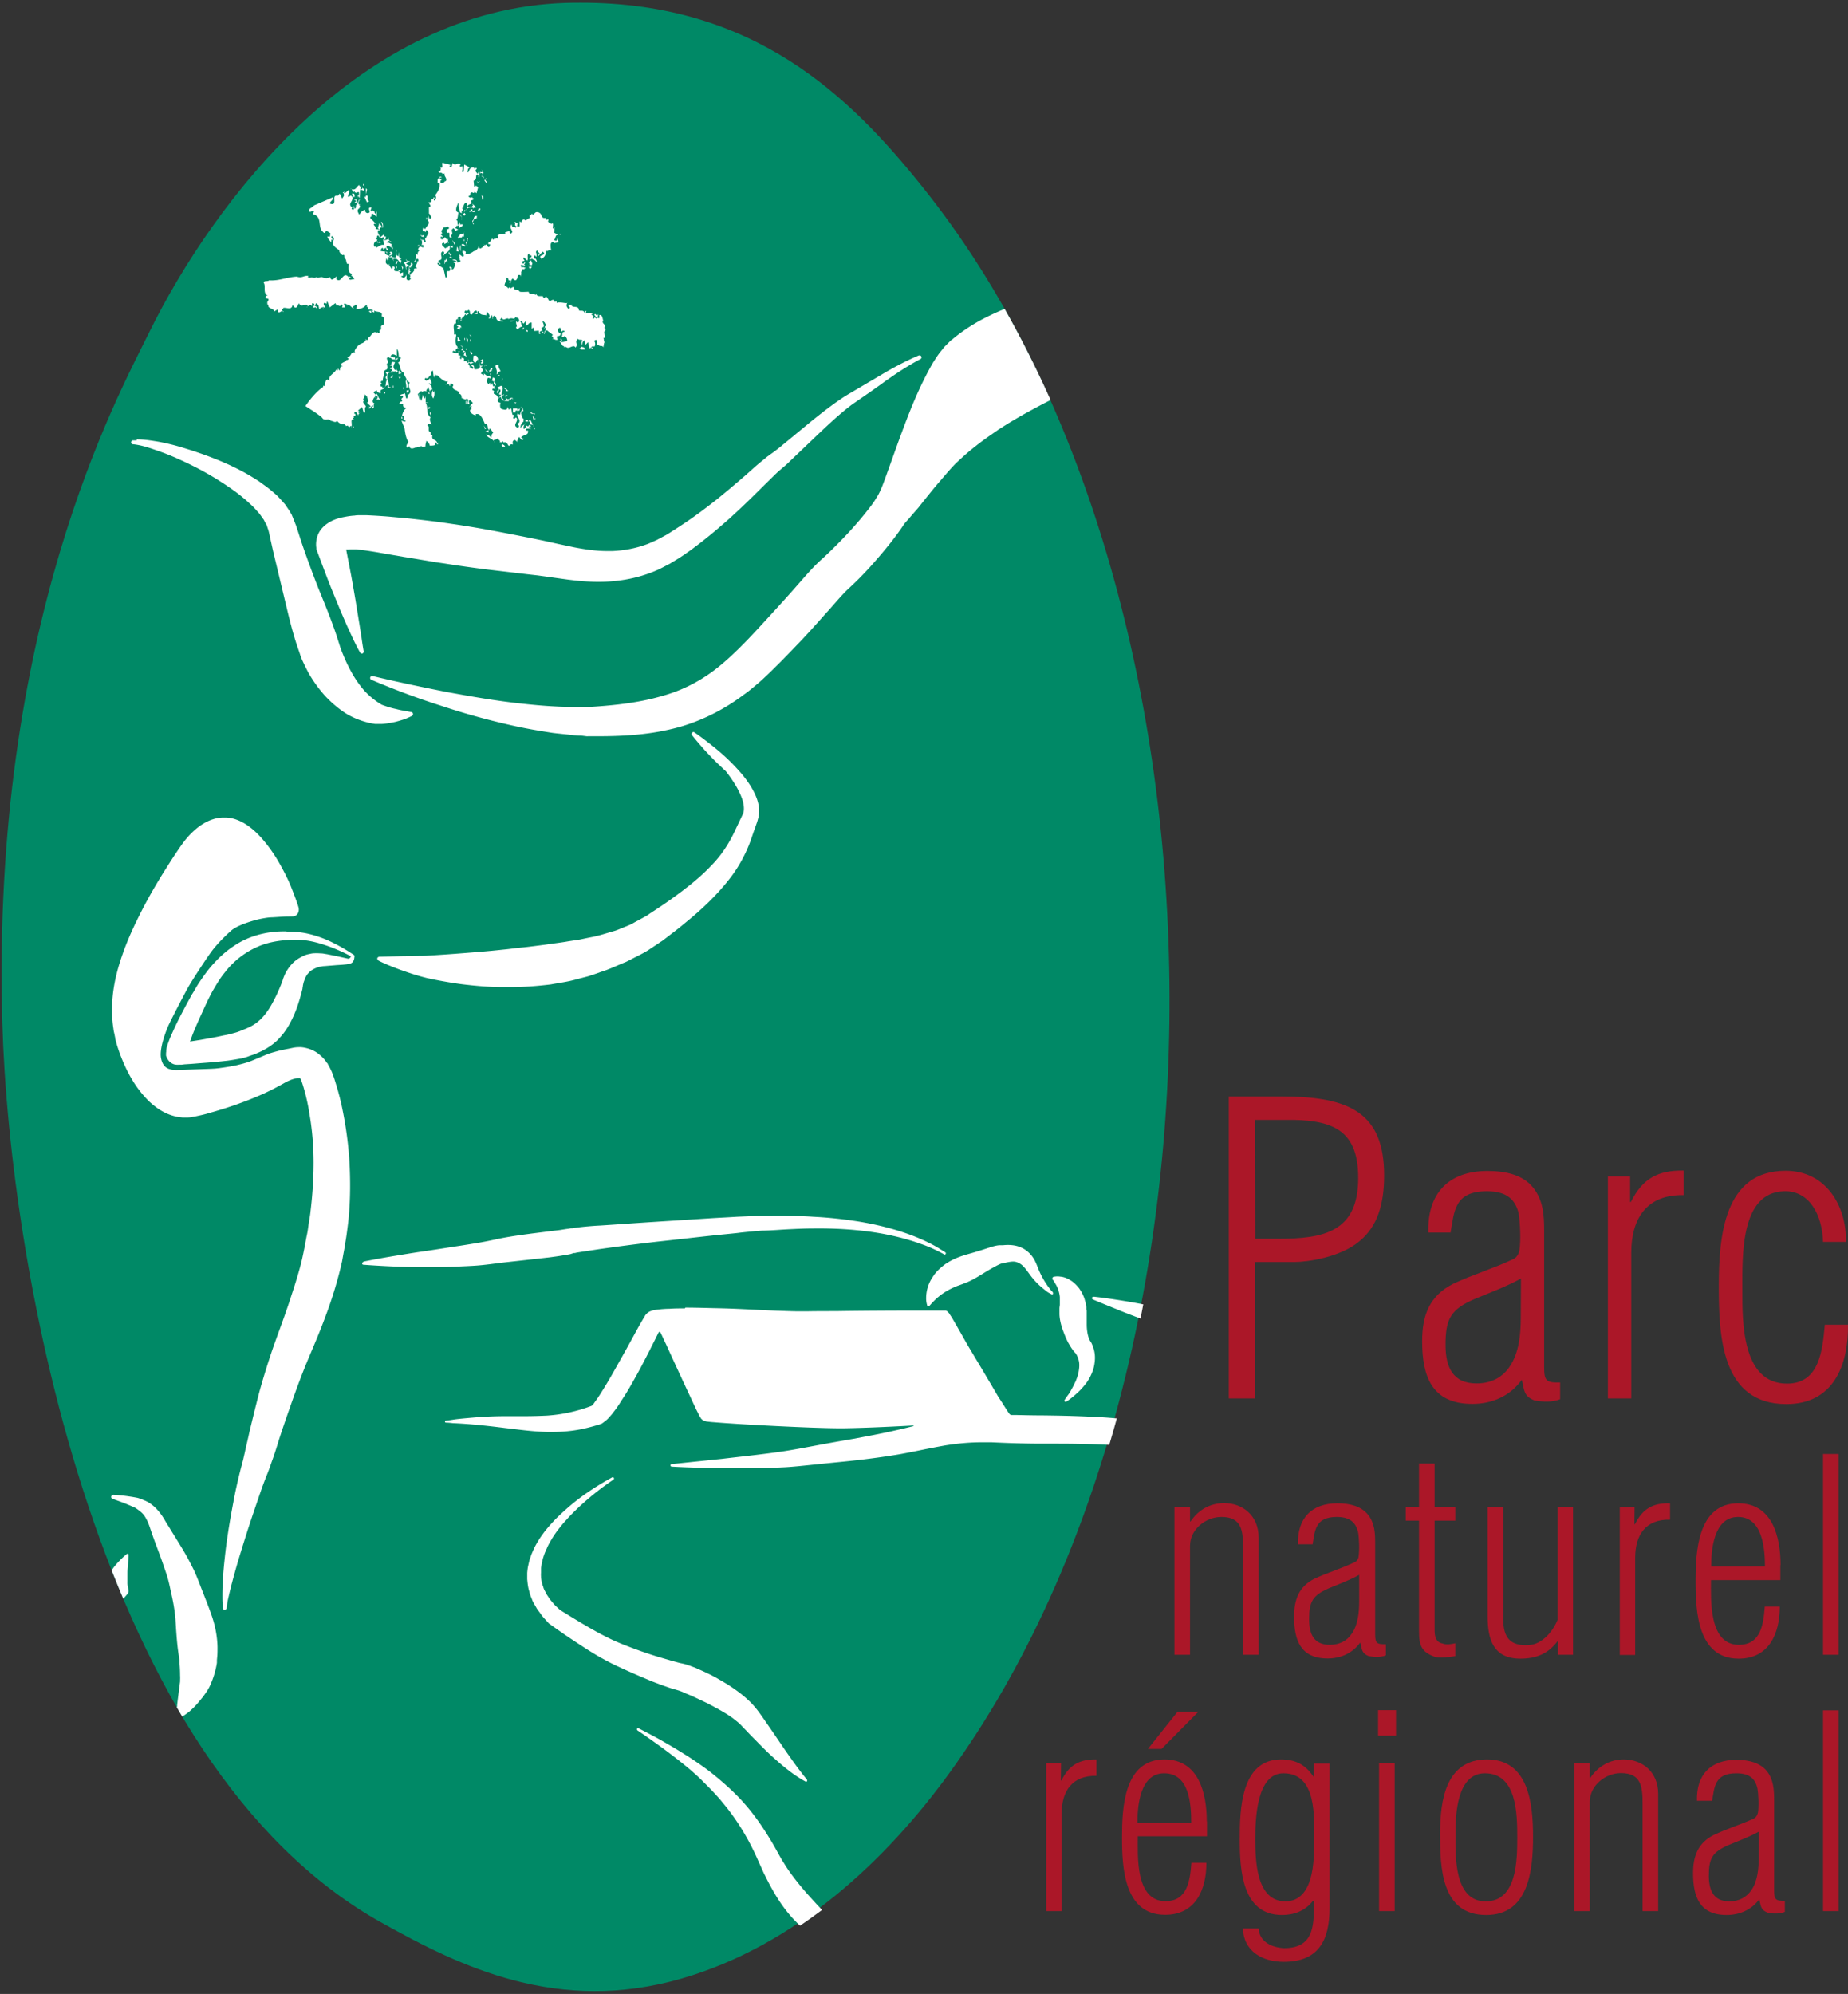 <svg xmlns="http://www.w3.org/2000/svg" data-name="Calque 1" viewBox="0 0 94.82 102.29"><rect x="0" y="0" width="94.82" height="102.29" fill="#333333" stroke="none"/><defs><clipPath id="a"><path fill="none" d="M29.03.15c-10.52.33-18 10.03-21.4 16.95-1.6 3.26-8.1 15.04-7.51 35.39.36 12.42 4.86 38.13 19.57 46.31 4.03 2.25 9.02 4.67 15.36 2.85 5.89-1.72 10.52-6.1 13.77-10.58C64.53 69.34 63.61 29.88 47.34 9.6 43.6 4.92 38.69.14 29.82.14c-.26 0-.53 0-.8.01"/></clipPath></defs><path fill="#ab1728" d="M64.4 71.74v-7h2.04c.62 0 2.33-.23 3.32-1.07.91-.75 1.26-1.88 1.26-3.37 0-3.18-1.74-4.05-5.22-4.05h-2.75v15.49h1.34Zm0-14.29h1.96c2.13.04 3.33.62 3.33 2.98 0 2.76-1.74 3.12-4.13 3.12h-1.15M74.43 63.21c.19-1.01.16-2.1 1.86-2.1 1.05 0 1.46.45 1.63 1.13.08.48.12 1.43.04 1.9-.02.14-.12.37-.31.45-1.01.48-2.1.8-3.11 1.28-1.2.62-1.57 1.61-1.57 2.93 0 1.8.49 3.22 2.58 3.22.99 0 1.92-.39 2.52-1.22h.02c.12.54.1.83.64 1.04.44.08.91.1 1.32-.06v-.86c-.7.02-.82-.08-.82-.76v-7c0-.8-.04-1.57-.56-2.23-.53-.66-1.4-.86-2.35-.86-1.98 0-3.1 1.15-3.03 3.16h1.15Zm3.6 4.37c0 .85-.08 1.82-.58 2.54-.35.52-.91.85-1.69.85-1.24 0-1.59-.87-1.59-1.98 0-1.34.27-1.82 1.49-2.35.79-.33 1.59-.62 2.38-1.05M83.64 61.66h.04c.6-1.2 1.38-1.63 2.71-1.61v1.26c-1.86-.04-2.69 1.16-2.69 2.95v7.48h-1.2V60.35h1.14M94.82 67.96c.02 2.1-.76 4.07-3.16 4.07-3.34 0-3.47-3.49-3.47-6.05s.27-5.92 3.43-5.92c2.04 0 3.12 1.75 3.1 3.65h-1.18c-.04-1.38-.7-2.64-2-2.6-2.25.06-2.14 3.3-2.14 5.08 0 1.59-.04 4.79 2.29 4.79 1.67 0 1.82-1.71 1.94-3.02M61.06 84.89h-.8v-7.58h.8v.74h.03c.38-.57.98-.94 1.72-.94.97 0 1.77.66 1.77 1.76v6.02h-.8v-5.51c0-.86-.07-1.56-1.11-1.56-.8 0-1.61.63-1.61 1.48M67.35 79.22c.12-.67.11-1.4 1.24-1.4.69 0 .97.3 1.09.76.06.31.08.95.03 1.26 0 .1-.08.25-.2.3-.67.32-1.4.54-2.07.85-.8.41-1.04 1.07-1.04 1.95 0 1.2.33 2.14 1.72 2.14.66 0 1.27-.26 1.67-.81h.01c.08.35.07.55.43.69.29.05.6.07.88-.04v-.57c-.47.01-.55-.06-.55-.51v-4.66c0-.54-.02-1.04-.37-1.48-.36-.44-.94-.58-1.57-.58-1.32 0-2.06.77-2.02 2.1h.77Zm2.39 2.91c0 .56-.05 1.21-.39 1.69-.23.34-.6.56-1.12.56-.83 0-1.06-.57-1.06-1.32 0-.89.18-1.21.99-1.57.52-.22 1.06-.41 1.58-.7M74.67 84.96c-.28.04-.76.12-1.04.04-.7-.25-.82-.59-.82-1.32v-5.67h-.68v-.7h.68v-2.23h.8v2.23h1.06v.7h-1.06v5.59c0 .26.02.64.4.71.2.08.45.04.66-.01M79.92 77.31h.79v7.58h-.77v-.7h-.02c-.48.65-1.11.9-1.91.9-1.39 0-1.68-.99-1.68-2.17v-5.6h.8v5.74c0 .96.37 1.4 1.33 1.33.63-.03 1.21-.66 1.46-1.3M83.86 78.19h.03c.4-.8.92-1.09 1.8-1.07v.84c-1.24-.03-1.79.77-1.79 1.96v4.98h-.79v-7.58h.76M91.36 80.29c0-1.44-.41-3.17-2.17-3.17-2.09 0-2.19 2.49-2.19 4.01s.1 3.96 2.21 3.96c1.55 0 2.11-1.27 2.11-2.67h-.77c-.07.91-.2 1.96-1.33 1.96-1.56 0-1.43-2.35-1.43-3.32h3.56v-.77Zm-3.56.07c0-.89.14-2.54 1.38-2.54s1.38 1.58 1.38 2.54M93.54 74.59h.8v10.3h-.8zM54.43 91.34h.03c.4-.8.92-1.09 1.8-1.08v.84c-1.24-.02-1.79.77-1.79 1.96v4.98h-.79v-7.58h.76M61.92 93.44c0-1.44-.41-3.18-2.17-3.18-2.09 0-2.18 2.49-2.18 4.01s.1 3.96 2.21 3.96c1.56 0 2.12-1.28 2.12-2.67h-.77c-.07.91-.2 1.97-1.33 1.97-1.56 0-1.42-2.35-1.42-3.33h3.55v-.77Zm-2.32-3.72 1.89-1.91h-1.07l-1.52 1.91h.7Zm-1.24 3.79c0-.89.14-2.54 1.37-2.54 1.3 0 1.39 1.58 1.39 2.54M67.43 91.15h-.03c-.41-.61-.91-.89-1.68-.89-2.06 0-2.11 2.62-2.11 4.07 0 1.58.11 3.91 2.17 3.91.6 0 1.18-.2 1.59-.73h.06c-.04 1.06.11 2.43-1.54 2.43-.63-.03-1.27-.32-1.31-1.01h-.81c.05 1.19 1.01 1.71 2.1 1.71 1.79 0 2.35-1.11 2.35-2.76v-7.41h-.8v.69Zm-1.58-.18c1.73 0 1.58 2.26 1.58 3.48 0 1-.01 3.07-1.47 3.09-1.52 0-1.55-2.13-1.55-3.2 0-.9.03-3.37 1.44-3.37M70.76 98.04h.8v-7.58h-.8v7.58Zm-.05-9h.92v-1.31h-.92v1.31ZM76.26 98.24c2.18 0 2.4-2.3 2.4-4.02s-.24-3.96-2.36-3.96-2.41 2.1-2.41 3.81.05 4.17 2.36 4.17m-.02-.7c-1.63 0-1.55-2.32-1.55-3.45 0-1.04.08-3.12 1.51-3.12 1.64 0 1.66 2.09 1.66 3.27s-.01 3.3-1.62 3.3M81.57 98.04h-.8v-7.58h.8v.74h.03c.38-.56.97-.94 1.71-.94.98 0 1.77.66 1.77 1.76v6.02h-.8v-5.51c0-.87-.07-1.57-1.11-1.57-.79 0-1.6.63-1.6 1.48M87.85 92.37c.12-.67.11-1.4 1.24-1.4.7 0 .97.3 1.08.76.06.32.08.95.03 1.26-.02.09-.09.25-.21.3-.67.31-1.4.53-2.07.85-.8.41-1.05 1.08-1.05 1.95 0 1.2.33 2.15 1.72 2.15.66 0 1.28-.26 1.68-.81.08.36.07.55.43.69.28.06.6.07.88-.04v-.57c-.46.01-.55-.06-.55-.51v-4.66c0-.53-.03-1.04-.37-1.48-.36-.44-.94-.58-1.57-.58-1.32 0-2.06.77-2.02 2.1h.77Zm2.39 2.91c0 .56-.05 1.21-.38 1.69-.24.34-.6.57-1.13.57-.82 0-1.05-.58-1.05-1.32 0-.89.18-1.2.99-1.56.52-.22 1.06-.41 1.58-.7M93.54 87.74h.8v10.3h-.8z"/><g clip-path="url(#a)"><path fill="#008966" d="M28.94.01c9.37-.3 14.46 4.63 18.32 9.44 16.27 20.28 17.19 59.74 1.48 81.47-3.24 4.48-7.87 8.87-13.77 10.58-6.34 1.83-11.33-.6-15.36-2.85C4.9 90.49.39 64.78.04 52.35-.55 32 5.94 20.22 7.55 16.97 10.94 10.05 18.42.34 28.94.01"/><path fill="#fff" d="m23.13 8.46-.07.06s.05.08.11.06l.05-.22c.17.2.22-.06.42.07-.06.03-.03.1-.04.14l.13-.04c-.01.09.03.19-.04.26.02.04.07.03.1.03l.03-.38.29.16c-.13.02-.09.16-.13.23l.03.02c.09-.12.1-.31.32-.25v.04c.05.08.1-.13.13.03-.17.13.07.18.03.29l.06-.13h.04v.25h-.04v-.1c-.22-.09-.02.25-.25.29l.03.32c.06-.08.13-.07.2.03l-.09.34c.04-.08-.06-.08-.1-.12-.01.11-.08.03-.12.03-.05-.01-.07.04-.09.07-.01.02.01.05.03.06l-.13.07c.07.08.14.1.22.03-.06.1.16.06 0 .16l-.09.03c.01.05.04.1.02.16-.04.03-.16.03-.21.14.04.06.22.01.18 0-.02.03.01.05.02.06l.11-.13s-.04-.02-.04-.07l.2.2c-.05-.04-.15.02-.2.09-.03.18.13-.02.16.09-.12.14-.22-.07-.28.06-.08-.09.04-.04.03-.13.04-.02.13-.01.13-.09-.22-.1-.35.04-.47.22l.03-.13.03.04c.2-.12.04-.29.11-.41-.15 0-.2.13-.2.25l.04.02-.06-.02c-.12.05.1.18-.07.16v.15s-.03-.04-.07-.04c-.04-.06-.06-.2-.09-.37-.01-.04.03-.11-.02-.13-.05.13-.16.33-.07.45l.09.05c-.05.08-.01.32-.13.36.13.06.03.17.11.28.02-.05.06-.11.05-.19l.06.16.1-.02c.07.14-.13.13-.16.21v-.18l-.09.07-.03-.04s-.04.1-.09.13l.16.09-.16.07c.01-.05-.04-.09-.07-.14-.24.11.06.23-.16.39l.07.07-.04.03c-.19 0 .01-.34-.19-.25 0 .16.02-.07-.06-.07.05-.01.03-.08.03-.12.04 0 .08 0 .11-.05.01-.04-.04-.05-.07-.09-.05.04-.13.04-.2.04-.04.09-.21.21-.05.31-.05-.03-.07.04-.11.05l.13.13s-.08.02-.09-.02c-.05.01-.03.08-.04.11.03.05.09.03.13.04l.07-.1c.06-.04.1.19.18.07v.25l.04-.09-.26.13s.04-.04.04-.06c-.01 0-.04-.04-.07-.02-.13.05-.02.13-.02.21.05-.1.12.2.18 0 .01-.07-.03.06.03.06l.16-.16-.03.04c.03.06.09.01.13.03l.03-.07s-.01.08.03.1c-.05.09-.13-.02-.18-.06.1.41-.45.33-.32.72-.01-.08.03-.17-.02-.22l.02.03c-.02-.08.11-.18-.02-.25-.26.12.12.42-.22.47-.05.12.09.09.09.2h-.06v-.07h-.09c-.03.09.17.17.25.25l.04-.03.12.53c.21-.01-.11-.41.22-.32-.05-.04.1-.13-.03-.19l.05-.06s.03.05.04.06h.07s-.04.03-.04.07l.04.03c.13-.06.1-.2.16-.32l-.11-.03s.11-.03.16-.07c-.05-.04-.13-.05-.21-.06.08-.07.25-.03.25.09v.04s.15-.04.18-.09c-.12-.08-.01-.2-.09-.32.09-.04.24.25.25 0-.12-.03.01-.01-.07-.11v-.09s.24-.01.15.13c.03.01.04.04.07.03.09.01.24-.04.38-.16l.03.04c.06-.08.2-.16.2-.29l.06.15c.09-.04.29-.17.21-.25 0 .03.03.04.04.07l.12-.07s-.01.04-.02.07l.09.09c.08 0 .07-.09.09-.14-.04-.03-.12.04-.09-.09l.04-.02-.04-.04c.12.08.12-.11.22-.16-.01.04.01.05.03.07.04-.04.09-.07.07-.13 0 .04.01.05.04.07.03.02.04-.01.05-.03l.04.03c.07-.04.07-.1.02-.16.17-.13.25.01.41-.12l-.03-.04.25-.07s-.03.1.04.13c.04.01.05-.04.09-.07-.05-.2-.16-.21-.04-.41l.04.16c.05-.04.12-.03.16.02l.06-.05c-.18-.14-.01-.07-.11-.23.08-.04.12.11.16.02l-.03.2h.13v-.27l.09.07c0-.07.09-.2.16-.15.1.1.14-.08.27-.07v-.18l.04.03.09-.1s.01.05.02.07c.15-.07.11-.17.29-.13.24.07.1.34.38.29-.04.24.21-.07.12.18.09.13.08 0 .16.13l.04-.02c.16-.08-.08.47.16.16-.05.06-.01.2-.04.31l.22.12c-.17-.03-.12.08-.22.25.03.04.07.04.11.04.05-.04.01-.11.02-.16 0 .12.11.12.07.25l-.2.03c-.01.08-.01-.05-.09-.05-.16.05-.08.31-.07.43-.13-.08-.16.1-.27 0 .01.27-.09.35-.25.45l.02-.04-.06-.06c-.03-.14.36-.1.13-.29l-.22.22.02.03-.05-.06.09-.09-.13-.16c-.07.04-.07.1-.03.16v.15h-.04s-.01-.03-.03-.06c-.08.03-.07.11-.07.2.08-.11.15.04.16.16l-.16-.16-.03.03-.06-.07c-.03.07-.09.02-.13.04-.04-.08.19-.11.07-.2h-.07s.02-.08-.03-.09c-.13.08-.01.25-.09.36l-.16-.16c-.08.04 0 .13.03.16-.04.04-.16.01-.12.12.02.02.03.04.06.04.06-.07.02-.07.1-.04l-.07.07.07.07-.22-.04c-.06.07.05.1.03.16.08-.11.11.01.23-.03-.03.04-.13.04-.09.13l-.07-.06c-.03.08-.13.14-.09.25l-.04.16v-.07c-.21-.12-.1.24-.28.25l-.13-.09c-.08.08-.09.17-.12.25-.1-.05.08-.09 0-.16-.16.06-.04-.17-.2-.12.05.12-.09.24-.09.38.07.09.13.05.19.16l.06-.07c.09.13.09-.01.22 0 .01.24.19.04.29.22.04.05.3.02.48.02 0 .16.21.08.37.16l.04-.09c-.05.22.24.13.32.16-.01.04.04.07.07.1.14-.22.18.11.28.15.07-.02.12-.09.2-.06.06.03.01.12.1.09.04-.17.03.15.12.04.23-.01.28.03.45.03l.03-.03c-.07.16-.05.22.07.34l.06-.07c-.03-.12-.09 0-.06-.15h.22s-.06.02-.07.04c.08.13.36-.03.38.25.1.04.24-.05.29.14.04-.03.02-.07.02-.11h.07l-.04.11c.14 0 .29-.03.42 0l-.13.05.13.13-.07.07s.03.04.07.02l.05-.06.07.06.04-.02-.13-.16c.05-.17.13.16.18-.04.07.05-.13.22.07.2v-.16c.2-.03.16.28.22.31l-.02-.04c-.12.19.22.22.05.38.13.07.05.15.04.2H31l.04.34s-.04-.04-.07-.02c.02.08 0 .21.1.28.01.08 0-.07-.07-.03l-.05.28c.04-.14-.18-.11-.22-.12l.03-.03-.16-.03h.04c-.03-.05.05-.21-.07-.25l-.09.06c.06.05.08.18.03.28-.06.02-.13-.05-.18.07h.09c-.01.18-.11-.13-.16.07l-.09-.36-.14.16c.08-.02-.09-.14-.02-.25-.13.02-.12.17-.16.25-.12.16.16.02.16.22h-.22v-.03h-.07c.17-.09.07-.28.16-.45-.07-.05-.15.02-.23-.07-.2.18.04.26-.12.45-.11-.2-.34.12-.48-.03h-.13l.03-.04c-.16.02-.17-.34-.34-.25l.19-.03s-.04-.06-.05-.1c-.05 0 .08.01.09.07-.02.04-.08.05-.06.09.11.02.17-.01.32-.05.01-.09-.03-.18-.13-.26-.04.06-.09.08-.16.06.04-.04.04-.11.04-.18l.03.03c-.14-.13.29-.12 0-.18l-.07.06c-.05-.06 0-.3-.16-.16-.05.07 0 .26.11.21.04.11-.07.2-.16.16-.03.04-.03.15.02.2l.03-.04c-.13.12-.2-.03-.32 0l.07-.05-.09-.11.06-.05-.2-.16-.05.05s.04-.03.03-.05c-.04-.06-.09-.08-.16-.06-.06.02.05.09-.06.09 0-.07.1-.12.06-.22l-.03-.03-.04.03c-.03.13.06-.08.04-.09.12-.05 0-.13 0-.18l-.11-.11c-.04.11.14.24 0 .35l-.03-.04c-.1.12.07.26.1.38l.04-.03s-.12 0-.16-.04l.05-.05c-.04-.1-.09-.03-.16 0 .01.04-.01.09.04.12h-.06l-.03-.18-.23.02-.04-.18-.09.07v-.32c-.18-.02-.16.15-.32.16l.04.02-.04-.25-.09.12c-.09-.03-.08-.22-.18-.12.1.1.02.3.21.34-.01.01-.04.04-.03.07h-.09s.08-.05.06-.09c-.17-.16-.32.3-.36-.04h.04c-.02-.19-.04-.08-.04-.28l.09.07c.13-.12.04-.16 0-.29h-.03v.07l-.07-.07-.09.09.03.04s-.1.13-.25.09c.03-.08.24.05.22-.13-.09-.01-.18-.06-.32.04l.03-.04c-.09-.08-.27.16-.34-.06-.03.04-.09.08-.09.13.08.06.1-.02.18.06-.12-.01-.33.04-.38-.16 0-.05-.05-.09-.09-.13-.03.04-.13.04-.09.13l.03.02h-.05c-.01-.06.01-.15-.04-.18-.04.05-.01.22-.16.16.18-.13-.09-.28-.07-.36l-.05.23c0-.07-.32.04-.38-.23-.12-.01-.04.18-.07.16l-.16-.03c.07-.05.17.03.13-.14-.2-.09-.18.32-.35.14.01-.08 0-.19-.09-.19-.05.13-.2-.08-.18.16l.09.05.07-.09.05.07-.12.09-.07-.07c-.03.18-.22.15-.18.35h-.04v-.06s.06-.02.07-.03c-.22-.04.08-.07-.16-.13-.13.09.01.17-.02.29-.03.01.05-.19-.07-.16-.12.04-.04.16-.07.25l-.03-.07c-.16.14-.03.41-.07.61.03 0 .04-.03.07-.04l.05.07c-.04.18-.08.49.07.6.01.03-.01.04-.03.05.01.04.07.04.09.04-.01.07-.12-.05-.16.07v.09c-.05 0-.07-.05-.13-.04-.01.03-.04.04-.03.07.13.03.29.12.31-.07.01.04.07.04.09.04l-.12.03c.01.05.04.09.02.16h.09s.03.11-.02.13l.06.07c.06-.04.01-.11.03-.16.04-.03-.04.11.07.09l.03.03.04-.03c-.05.04.03.1-.04.16h.16s0 .08.04.09c.03.01.08-.02.05-.07v-.09c.07.01-.05.17.1.13.09-.03.05 0 .18.02l-.18.07s-.03-.05-.04-.07c-.17.12.08.13 0 .25.08-.04.17.17.2 0l-.11-.09c.04-.13.05 0 .13 0l.03.18c.08.01.3.01.29-.16-.05-.11-.01-.25-.13-.34l-.09.16c-.2-.02-.1-.25-.12-.34.28-.12.21.28.32.37-.01.05.05.08.03.13h.16l-.13.06c.07.1.14.13.07.25l-.07.09.16.09v-.09l.2.16c.03-.05.08-.03.12-.03l.04.12-.16-.03c-.04.11-.09.21.03.32l.09-.07s-.01.1.04.13c.02-.04.08-.08.06-.13.05.05 0 .16.09.2l.09-.1c-.19.04 0-.21-.19-.19l.05-.18c.26.1-.09.21.16.32.04.13-.21.16-.02.28.09.05-.21-.12-.16.06.16.05.03.1.07.18.15.07.16.08.23.23l.16-.19c-.3.04.08-.17-.1-.28l-.1.22c-.05-.03-.02-.09-.02-.13l.09-.06-.07-.13c.1 0 .22-.15.25 0 .07.15-.12.3 0 .45-.12.09.09.15.07.25.2-.04.05-.2.09-.29h.1c-.03.05-.09.09-.06.16.12.13.18-.04.32-.03v.09l.03-.03c-.11-.12-.08.13-.19 0l-.04.12c-.16-.02-.32.05-.41-.23-.08.04-.23.19-.09.29l.09.03c-.05.1-.04.26.04.31.16.04.3.1.32-.12l.05.16c.08-.06.08-.12.13-.04.04.1.04.39.13.29-.01.05.01.13-.04.16l.06.07.09-.09c.22.17-.24.4.09.53.21-.11-.13-.16.07-.25.11-.2-.18-.33-.07-.47v-.07s.04.15.13.11c-.01-.15.2-.26.03-.38-.02.05-.08.08-.05.16-.11.1-.24-.08-.22.12h-.13v-.21h.22s-.01.08.03.09l.16-.16c.16.04.05.13.16.22-.04-.08-.09.04-.16.09.05.1.02.24.16.32-.06.02-.01.07-.03.12-.13.09-.15.2-.16.36.05-.15.21-.19.29-.29-.1.05-.17.25-.1.31.04-.02.04-.06.04-.09l.07.07c.09-.05-.07-.09.03-.16.12.16.1-.2.22.07-.04 0-.05-.03-.07-.04-.04.02-.02.07-.02.1.05.06.05-.02.09.06-.01-.02-.19-.06-.25 0v.07h.09c.05.25-.22.2-.35.34.04.04.08.09.13.07-.09.21-.21-.12-.25-.07l-.09.2c.04.14-.08-.12-.16-.04-.1.04-.05.14-.06.22-.12-.04-.09-.01-.2.07-.12-.14-.09-.22-.28-.18 0-.04-.02-.05-.04-.07-.05.03-.01.11-.03.16q.11.03.16.12h-.13c-.13-.01.09-.29-.16-.21.1-.09-.1-.15-.1-.22-.07.13-.28.01-.16.22-.05-.21-.37-.22-.43-.42.04.04.23.04.25.2.06-.17 0-.16.12-.29l-.18-.22c-.01.07-.12.15-.03.22l-.2-.07.2-.05c-.12-.08-.04-.39-.22-.32-.08-.2-.21-.51-.38-.51h-.09v.07s-.32-.08-.29-.29c.13 0 .01-.13.09-.18l-.02-.03-.13.09c.08-.07.12-.14.13-.22-.02.03.01.05.02.06.04-.01.04-.06.04-.09l-.13-.13c-.16.05.04.25-.07.22-.17-.05.1-.25-.12-.29-.03.11-.17-.03-.25-.03.03-.08-.04-.27-.16-.2l.05-.05c-.08-.2-.36-.12-.34-.36.1-.09-.09-.1-.09-.18l-.06.18s-.05-.06-.03-.12l-.2.05c.12.02.06-.16.16-.19-.2.09-.39-.15-.59-.31l-.04.02c.03.15-.02-.06-.06-.09l-.05.2c-.03-.07-.03-.18-.06-.36-.08.03-.13.16-.07.23-.16.01-.1.2-.29.16-.03-.02-.04.01-.05.03-.03.05.04.06.05.1.09-.03.2-.06.22-.16-.03.12.11.2.06.35-.05.01-.06-.04-.09-.07l-.04.04c.26.17.08.2.26.44l.03-.1c-.01.17.03.22-.06.41-.11-.15-.07-.28-.03-.44-.11-.07-.2.12-.16.19v.02c-.09.01-.05-.09-.09-.16-.03.05.04.07.05.11.09-.11-.01-.22-.03-.32 0 .12-.14.13-.09.28-.04-.12-.24-.04-.25.04.01-.03.04-.04.03-.07-.1-.07-.13.07-.22.12l.09.29.06-.07s-.02.11.04.13c.01-.11.08-.24.05-.32.06.06.02.19.13.19l.03-.12v.34H22l-.16.03c.15.18-.01.57.26.73-.12.13.07.37.05.37.12.11-.2-.21-.21.07.14.02-.04.29.16.32v.16h.09c-.08.3.22.16.25.44.05-.03.03-.09.03-.13v.16c-.1.02-.04-.14-.16-.09.12.18-.17.14-.25.16-.03-.09-.08-.21-.19-.25 0 .08-.05.16-.04.28l-.19.04v-.06l-.31.09.02-.03s-.32.19-.34-.06l-.09.09c-.17-.07.04-.24.03-.32-.11-.13-.17-.46-.19-.66l-.16-.41c.07.01.16.09.22.02l-.13-.09c.06-.08.05-.14-.03-.2-.12.06.09.16-.07.16.02-.05.07-.42.25-.53-.12-.08-.12 0-.16-.13.02-.07-.03-.12-.1-.1h-.09l.05-.13.04.04.07-.07-.07-.07.03.02c-.04-.11.15-.09.04-.21l-.13.05c.02-.17.21-.08.22-.18.09.05.04.18.12.29.15-.12 0-.28 0-.42.04 0 .08.01.11-.03v.1l-.04-.03c-.05.03-.03.1-.03.16l.03.03c.31-.21-.08-.36.09-.63l-.16-.12c.01.13.11.2.04.37h-.06c.04-.1-.09-.37.02-.37l-.02-.04h.02c-.02-.1-.18-.29-.12-.34-.25-.07-.17-.38-.32-.54.17-.04.03-.15.16-.22l-.06-.07-.03.04c-.07-.09.01-.33-.16-.47h.03v.38h-.03c.07.04-.27-.24-.29.09.04-.12.18.07.22-.04v.13l.16-.07c0 .05-.05.09-.09.09l-.23-.02c-.05-.15-.09.01-.16-.13-.24.12.11.22-.09.36.01.13.08.24-.04.31-.04 0-.16.09-.12.19.04.04-.08.3-.04.38-.03 0-.08-.01-.1.03-.03.07.02.09.07.13-.04 0-.08-.01-.09.03 0 .04-.01.08.03.1h.07s-.02.04-.04.05c.28.07.15-.25.27-.41-.22-.17.13-.17-.07-.34.14-.16.27.07.32-.16-.01-.04-.06-.04-.09-.04-.03-.09.13-.04.09-.16l-.13-.03c.14.02.09-.13.13-.18l.16.02c-.08.18-.13.25 0 .41l.07-.06c0 .06.05.09.09.13.04.01.07-.04.09-.07 0 .04.01.08-.03.09l.12.07-.16.04s.03-.11-.03-.13c-.05-.01-.06.04-.09.07.03-.17-.11-.02-.16-.09l-.07.05.07.07c-.13-.12-.29-.03-.29.09-.07.2.13.41.06.61h.1c.01.12-.17 0-.14.07v-.16c-.05-.04-.19.09-.19.19-.02-.04-.1.02-.18.06v.16s-.2-.04-.2-.16l-.18.1.12.13s.04-.04.04-.06c.1.1.07.18.18.29l.04-.04s-.04.04-.04.07h-.06v-.03l-.16.05c.07-.01.17-.2.04-.21-.02-.03-.04-.04-.07-.04v.13l-.03-.04c-.06.1-.16.27 0 .32-.09.1.05.27-.13.26-.05-.11.14-.08.03-.16l-.16.19v-.14l.04.04.03-.04-.19-.18c.15-.09 0-.21 0-.32-.04-.03-.08-.1-.13-.1.09.1-.19.28 0 .28-.2.14.13.28.06.36-.06.02-.02.2-.02.28-.04 0-.06.03-.07.04l-.09-.32-.22.19c.16.01-.07.16.12.13 0-.04-.15.07-.09.15.01.05-.15-.43-.22-.13.08 0 .06.04.06.13-.02 0-.04-.01-.06-.03-.01.02-.04.03-.02.06l.02.04c.06 0-.09-.01-.05.05l.05.06c-.25-.08-.05.28-.16.38l.04-.02s-.04-.04-.06-.04l-.07.07-.09-.09s-.07.03-.09.03c.01-.04-.04-.07-.07-.09-.14.01-.26-.04-.38-.18-.08.13-.21 0-.32 0-.08-.16-.34.04-.44-.16-.28-.24-.58-.41-.86-.6.26-.37.57-.75.91-.98 0-.04.01-.08-.03-.1l.07.06c.09-.02.04-.49.28-.28-.06-.29.23-.33.36-.58l.06.06.03-.12s.03.09.07.12c.05-.06 0-.23.16-.22-.02-.04-.06-.03-.09-.03-.03-.17.28-.18.28-.3.05.03.09-.02.13-.05l-.09-.07c.28-.08.14-.32.43-.25-.11-.04 0-.2.1-.32.18-.2.24-.1.42-.29l-.04-.03.04.03v-.09l.05.06c.11-.02.07-.1.07-.2 0 .04.02.06.04.07.13-.08.21-.37.41-.25.04-.01.03-.07.03-.09 0 .03 0 .08.04.09.16.06.01-.18.12-.13.09-.1-.06-.27.16-.25-.03-.09.16-.37-.1-.47.08-.3-.26-.17-.38-.29v.11s-.06-.04-.09-.04c-.01-.03.01-.04.03-.07-.01-.01-.03-.04-.05-.02-.07.02-.03.1-.04.16l-.12-.09c.03-.08.16.03.16-.09-.08-.04-.18.03-.26-.06l.04.03s.03-.07.03-.09l-.09-.03.03-.04-.05-.06a.53.53 0 0 1-.52.2c.04-.05.04-.14.04-.2h-.11v.06l-.02-.02c-.07.04-.07.1-.02.16-.13-.04-.28-.33-.38-.14l.06-.06c-.05-.05-.1-.01-.13-.09-.14.06.03.17-.03.22h-.13s.03-.07.03-.09l-.05-.07c-.13.18-.09.02-.26.07l-.06-.13-.29.22-.13-.32-.05.14-.07-.07c-.14.07 0 .16 0 .25-.06-.02-.07.04-.09.07l.03.03-.06-.03s.05-.01.06-.04c-.01-.13-.08.04-.13-.05-.04.04-.04.09-.09.12-.03-.03-.03-.3-.16-.32l-.09.13c.07.04.1.04.13.12-.05.03-.07-.04-.1-.05-.01.04-.06.03-.1.03.01-.08.13-.2-.02-.22h-.04v.15c-.08-.13-.28.04-.28.07l.07-.07c-.09-.2-.36.12-.45-.15-.09.08-.08.24-.22.22l-.12-.13c-.05.29-.32.11-.47.15-.03.07-.1.09-.07.16l.09.04c-.09-.18-.3.24-.31-.13l-.22.13.04-.04c-.03-.14-.36-.13-.29-.31-.02-.05-.09-.01-.06-.09-.05-.11.18-.21-.03-.25-.13-.04.01-.15-.04-.16l.04.03.03-.03c-.24-.09-.07-.49-.19-.64-.01-.14.2-.05.28-.13.48.04.94-.17 1.42-.19.28.1.36-.08.6-.03-.12.13.13.03.07.12.05-.12.26.04.32-.07.14.11.22-.07.38.04.15.02.15.05.34-.04.06.31.29-.04.34-.03l-.03.13c.29.28.34-.47.66-.07v-.07l.13.09s-.11-.03-.13.04c.05.12.2-.02.27.03-.01-.08-.11-.18-.16-.18l.05-.11c-.25-.01-.17-.37-.18-.53-.12.14-.12-.21-.16-.22-.13-.05.01-.28-.16-.2-.08-.08-.17-.13-.16-.25-.13-.1-.28-.18-.32-.32-.06-.14.16-.28-.06-.41-.08.07.03.13.04.19H17v.15c-.06-.11-.2-.2-.2-.34.03.05.09.03.13.03 0-.04.02-.1.02-.18l-.21-.13c-.05.08-.09.18-.16.07-.31-.24-.01-.77-.51-.91 0-.04 0-.08.04-.11-.06-.16-.17.07-.26-.05 0-.17.19-.17.26-.29l.95-.41c.13.12-.38.34.03.34.17-.1-.09-.49.25-.43l.09-.11.13.26c.06-.12.13-.13.06-.29h-.04s.08-.09.13-.07c-.03 0-.05.01-.06.04 0 .02.01.04.04.05l.21-.18c.04.12-.01.18-.05.34.05.08.17-.14.19 0l.02-.02c.13.24-.24.37-.02.56.02.01.05-.01.06-.02-.03.06-.11.1 0 .16.12-.01 0-.12.07-.2l.02.15c.12-.05.05-.14.09-.21.04 0 .06-.03.07-.04l-.16-.07s.08-.04.07-.09l-.07-.07-.02.04v-.07s.11.07.16.03c-.06.04-.03.1-.04.16l.04.04.12-.23c.03.11-.13.17-.03.29h.07l-.07.05c.13.03 0 .09.03.15-.04-.01-.06.04-.09.07-.03.1.04.17.07.25.08-.08.12-.21.32-.25-.05.09.05.21.18.16.11-.09-.07-.18.04-.28h.09c0 .1-.09.14 0 .21.01-.01.04-.03.03-.05h.06v.05l.09-.03c-.08.06.03.13.04.19l.05-.19v.29c-.09-.02-.2-.23-.28-.1-.01.04.01.05.03.06h.06s-.18.02-.13.13c.19.18.2.2.32.34-.04-.03-.07-.08-.12-.06l-.04.04.13.16-.03.02c.01.09.11.04.19.09l.03-.03c-.21-.01.01-.22-.05-.32.05.07.09.05.16.23.08-.09-.03-.2-.04-.3.07.03.12.16.09.32 0-.05-.08-.02-.12-.02-.05.02-.03.1-.04.15h-.09c-.05.16.09.24.13.41l-.13-.16c-.07.04-.07.11-.03.16-.02-.02-.04-.04-.07-.03l-.03.03.12.09-.03-.03s-.04.08 0 .09l.07.06-.04.03s-.03-.08-.07-.11c-.11.03-.17.18-.12.27.01.08.14-.07.09.07.11-.01.24-.18.41-.13-.03-.1-.01-.25-.07-.32.1.14.23.03.32 0h-.02v-.06h.02c-.04.1.07.23.14.18-.02.01-.03.04-.07.03-.04-.09-.09-.01-.16 0v.07c.05-.08.16.05.23.04v.21a.29.29 0 0 0-.23-.1c-.04.02-.03.07-.03.1.08.03.04.03.09.11h-.09s0-.08-.04-.11c-.05 0-.08.07-.12.11 0-.04 0-.08-.04-.11-.08.01-.09.11-.09.16l.29.04h.03v.07h-.03s-.01-.05-.04-.07h-.03c-.06.17.21.15.25.28l.07-.1s.02.07.02.1c-.05 0-.12.02-.16-.03-.07.06 0 .15.04.16l-.04-.03c-.05.04-.07.09-.02.16l-.09-.22c-.04.16-.09.27.09.35l.06-.07c-.05.09.04.13.1.26.15-.01-.03-.16.15-.1l.03.1h-.03c-.08.24.31.03.29.25l.16-.06v.18s-.08 0-.11.04c.07 0 .13.12.2.03.03-.04.08-.07.07-.12l-.04-.04c.16.08-.07.32.2.32l.09-.09c-.14-.06.04-.13-.07-.18-.13-.12-.01-.26-.03-.45-.04-.04-.12.01-.16.07l.03.09c-.09-.03.01-.25-.16-.34l.18-.07-.05-.09s.04-.03.05-.04c-.01.01-.04.04-.02.06.02.02.05.08.09.07l.04-.04.03.07-.19.07c.04.05.19.17.25.07v-.1c.26.08-.11.22.03.28l-.07-.06c-.07.05 0 .14.04.16l-.04-.03c-.08.05.03.1.04.13-.04-.01-.05.01-.07.03v.09c.09.08.05-.11.16-.09l-.03-.03.03.03.09-.13-.03-.03c.03-.09.1-.03.18-.09-.24-.04.05-.19 0-.36l.04.04s.02-.07.02-.09c-.05-.1-.09-.03-.16 0v.09s-.05.01-.07.03c.06-.12.17-.26.09-.41l.11.03c-.03-.05.01-.2.09-.21a.084.084 0 0 0-.07-.04c-.02-.08.05-.13.09-.18l.16.06s.04-.09 0-.13h-.09c.05-.05.03-.15.03-.22l-.09-.07.04-.03c-.06.13.2-.04.16.18.04.03.05-.03.09-.05-.04-.05-.04-.13-.04-.2 0 .04.03.05.04.07 0-.17.26-.29.03-.45-.04.03-.03.07-.03.1-.05 0-.08-.07-.13-.04h-.03v-.16h.03v.04c.08.09.04-.12.09.03.05-.17.32-.33.13-.45.06-.07.03-.18.03-.27l.07.18c.2-.08 0-.17 0-.28l-.03.03v-.35s.07-.04.09-.06l-.13-.22c.03.05.09.02.13.02.06-.04.03-.12.03-.18.03.01.04.04.07.03.04-.02.04-.05.04-.09.16.01-.06.11.05.16.09-.07.11-.19.04-.28.13-.16.26-.37.22-.61-.03-.04-.07-.03-.1-.03.02-.13-.03-.17.1-.26l-.07-.05s.05.05.16 0c-.01.02.01.03.03.05-.04.01-.1-.02-.12.04l.12.09s-.04.01-.07.03v.1s.23.04.23-.1l-.03-.03.06.07c.13-.16-.12-.28-.04-.41l-.1.02c.03.17-.02-.12-.06-.02v-.04h-.12s-.03-.04-.04-.07h.09c0-.08.08-.15-.03-.25-.05-.02.07.04.1.07.1-.05-.04-.25.09-.29v.04"/><path fill="#fff" d="M23.6 8.58h.04v.07h-.04zM24.84 8.83l-.09.11c0-.17-.16.07-.1-.13.02.01.04.04.06.03.11-.04.03-.09 0-.15l.09.2M24.3 8.96c.05-.02.03-.1.03-.16l.1.09c-.08.01-.15.13-.06.2-.01.13-.22-.02-.22.16-.05-.04.02-.09-.07-.14-.12.05-.02.15-.02.23-.04-.02-.05.01-.07.02-.03-.06.05-.12 0-.25-.12.09-.17.19-.18.34 0 .17.04.24.03.42.04-.01.1.01.13-.04-.05.1.11.09.09.09-.04 0-.08 0-.09.04v.12c-.12-.01-.15-.21-.22-.37-.19.08.14.26-.09.28.08-.14-.03-.34-.04-.43.04-.08.09.04.09-.07l-.03-.04c-.05.01.08 0 .09-.05-.09-.1.12-.18.09-.29 0 .03.03.05.04.07.1-.02.07-.13.12-.2l-.03-.03-.13.1s-.04-.08-.09-.07l-.03.13c-.04-.09-.17-.08-.13-.22.07.01.12 0 .16-.07.16.03-.05.08.04.13l.12-.09c0 .14.09-.04.09.07.01.05-.01.13.04.18.1-.02 0-.17.12-.16l-.05-.25M23.06 8.93c.03.08.03-.11-.03-.13l-.02-.03s-.04.05-.04.09c-.03-.01-.04 0-.07.02v-.16l.2.07M22.81 8.89s-.04-.08-.1-.06l.1-.05M24.84 9.14l-.15-.12.11.03M24.96 9.4l-.12-.16c.07.01.12-.04.09-.11-.09.16.09.16.03.26M23.29 9.43c-.17-.03-.12.21-.22.29l.04.12c-.17 0 .05-.11-.06-.16.18-.11.03-.27.13-.38.01.11.15-.04.12.13M24.55 9.36s.04-.02.04-.06h.05c-.05 0-.14.14-.16 0M23.45 9.37h.04v.09h-.04zM18.7 9.59c-.07-.17-.08.02-.07-.18-.04.01.1.1.07.18"/><path fill="#fff" d="m24.17 9.65-.05.07c.05.09.09-.04.16-.04.06.17-.12.05-.16.13l-.04-.36-.09.16.09-.18c.05.09.2.08.09.22M18.48 9.59s.04-.03.04-.06c.05.01-.13.26.07.16v-.07s.04.08.09.07l.03-.03s-.09.1-.03.12c-.04.01-.12-.05-.2-.05l-.03.43-.09-.12c-.05.02-.02.08-.04.12v-.12c.05 0 .1-.01.1-.07v-.09c-.04-.07-.09 0-.13.03.07.09-.03-.09-.09-.03v-.07c-.15.14-.09-.16-.22-.13.29.13.27-.08.45-.19M18.77 9.97v-.31l.06.06M23.26 9.82s-.16-.07-.09-.09M22.75 9.77c-.03.11-.01.36.07.48h.13l-.09.11.03.03-.16.09s.04-.06.07-.09c-.04-.03-.08-.09-.13-.09v-.07l.04.03c.16-.27-.2-.2-.04-.5v.02M23.35 9.77h.07v.14h-.07zM23.19 9.97c0-.13-.09.04-.09-.06.04-.05.12-.02.09.06"/><path fill="#fff" d="M18.22 10.13s-.02-.04-.07-.04l-.02.04-.07-.2c.22-.04.08.2.16.2M23.38 10.32c.13-.14-.03-.19 0-.32.03.09.1.21 0 .32M24.8 10.09v.13s-.04.01-.05.03l-.04-.25h-.02s.08.07.12.09M18.74 10.13s.03-.06.03-.09c.21-.07-.01.23.18.28l-.12.06-.16-.34M23.01 10.25l.03-.18v.18M22.38 10.51s-.03-.05-.04-.06c.09-.03.08-.16.13-.29-.07.11.04.28-.09.36M17.98 10.22c-.08.11-.04-.05-.13-.03-.03.08.08.29-.09.35.01.01.04.03.04.06h-.04c-.12-.16.09-.29.07-.41.05 0 .13-.03.16.03M17.43 10.29s-.03.04-.06.03l-.03-.03.07-.06s.01.05.03.06M17.66 10.45l-.13.02v-.25c.13.11.16 0 .13.22M22.56 10.22h.03v.14h-.03zM24.01 10.22h.04v.16h-.04zM23.76 10.32h.06c-.17.05 0 .36-.22.29l.09-.06s-.13-.04-.09-.14c0 .04 0 .08.04.11.09-.08.08-.18.09-.26-.01.04.01.05.03.07M22.27 10.67c-.05.1-.14-.06-.12.1-.05.16.18.07.25.09l-.03.03c0 .08 0-.03-.04-.03-.08.03-.1.13-.09.23.03-.08-.04-.14-.06-.2-.06.04-.03.1-.03.16.03-.08-.12-.16 0-.19 0-.11-.13-.05-.13-.16.01.01.04.04.06.02.07-.06 0-.27.1-.25.13 0 0 .15.09.2M22.9 10.57l-.11-.06.11.03M22.54 10.57h-.13s.1-.04.13 0M23.17 10.79c-.08.09-.25.08-.23.25h-.07s.02-.08-.03-.09c.08.02.28-.04.16-.16-.11.03-.08-.19-.04-.12-.03.05.04.08.07.12l.07-.22M17.73 10.86s-.09-.11.03-.16l.06.16M24.64 10.7c.02.14-.16.09-.12.14 0-.08.03-.18.12-.14M18.13 11.02s.09-.03.13-.07v.07s-.08-.01-.11.03c.21-.1.22.21.38.19-.02.17-.24.12-.18.28.06-.1.01-.14.02-.25-.08-.04-.1.08-.18.13 0 .16.16.36-.07.44h-.09c.1-.13.07-.29.03-.41-.08.01-.12.12-.12.2-.06-.16.06-.1.05-.29l.2.07c-.06-.24-.02-.31-.16-.51l.09-.09c.1.05-.19.15 0 .22M23.83 11.04l.02.04-.11-.07.09-.09.06.07M17.73 11.02c0-.15.1 0 .16 0l-.13.13-.09-.2M18.54 10.99h.04v.09h-.04zM23.67 11.3c.12-.15-.08-.22-.07-.31.1.12.13.17.07.31M23.26 11.04c-.2.1.12.2-.04.31l-.12-.09c.05-.07.11.1.16-.03-.08-.04-.16-.11-.2-.07-.04-.17.07-.03.13-.13l.03.04M24.49 11.08l-.05.06.09.03c-.12-.05-.08.15-.16 0l-.13.25c.05.04.08 0 .06.1-.03-.01-.11-.2-.03-.22.06-.06.01-.18.12-.2l-.02-.06v.04M17.5 11.35c-.07-.05.05-.17-.09-.18l.06-.09s.11.18.03.27M18.7 11.24l-.03-.16.03.09M22.94 11.17c.07.02-.05.04-.09.03 0-.03-.03-.04-.04-.05.04.13-.24.17-.1.27l.07-.07s-.01.05-.04.07c.08 0 .1.14.2.1-.07-.07-.26.15-.25-.05-.01.06-.12.14-.04.21-.03-.09-.08-.19-.07-.32.04-.05.13-.08.11-.16l-.04-.03c.12-.05.17-.05.29 0M22.38 11.24s.03-.06.03-.09c.05.01.03.08.03.12-.05-.05-.16-.03-.25-.03v-.09c.01.09.13.07.2.09M17.95 11.27v-.03h-.13c.05-.02.15-.11.13.03M21.87 11.17h.04v.09h-.04zM27.6 11.27h-.04l.07-.09s.01.08-.03.09M27.85 11.2s-.05.03-.07.04c-.01.14.03-.02-.03-.04M17.69 11.33c-.17.07.08.15-.03.23l-.09-.07.12-.25.04.12M18.9 11.49c0 .09-.15.22 0 .29l.12-.06.04.09c-.16.03.13.3.09.38-.01-.01-.04-.04-.06-.04-.04.07.05.25-.03.27l.05.05s-.09-.01-.16-.03c-.16.17-.11.09-.21.19-.03-.08.08-.13-.04-.19-.04.01-.03.06-.03.09-.06-.05-.02-.14-.04-.22h.11l-.11.13c.14-.04.12.06.26.03-.16-.14.13-.35.12-.53-.19-.08-.19-.26-.32-.42v-.1l.04.04.02-.16c-.02.08.06.33.13.19M17.91 11.35h-.12v-.03s.1-.03.12.03"/><path fill="#fff" d="M23.01 11.35v.07l-.13-.02.03-.07s.07.03.11.03M26.83 11.33h.07v.14h-.07zM18.58 11.52c-.17 0 .05.1-.07.15.03.04-.04-.08-.07-.12.1.01.14-.11.13-.2M17.19 11.4h.03v.12h-.03zM19.06 11.52c.06-.11-.17-.07 0-.12M16.8 11.72c-.07-.12-.16-.17-.03-.29.08.08.06.17.03.29M17.82 11.46c0 .06-.07.08-.09.12.04.02.03.07.03.09v-.25s.05.01.07.04M23.1 11.67l.12-.25.04.2M17.28 11.72c-.04-.07-.12.04-.09 0 .17-.03 0-.13.09-.23M22.15 11.58s.04-.03.03-.06c.19.04-.1.15 0 .2-.16.06.04.15-.07.25-.04 0 .04-.21-.09-.09v-.09s.08 0 .09-.04c.01-.02-.01-.04-.03-.07h-.06l.06-.15M16.62 11.65h.06v.13h-.06zM19.17 11.78l-.06-.04s.04-.08.06-.07M26.33 11.74l-.07.07.03-.13s.04.04.04.07M16.74 11.8s.14.06.2-.06v.09M22.34 12.06c.04-.08.09-.14.09-.09l-.09.09s-.07-.13-.16-.09l.09-.22c.12.08-.08.24.07.31M17.25 11.8c-.13.13.1.09.06.22v-.04c-.08-.04-.09.06-.16.11.16-.08.04-.19.03-.29l.09-.02v.05M17.5 12.12a.612.612 0 0 0-.07-.34h.09M18.61 11.99l-.09.2s0-.08-.04-.09l-.12.09c.09-.13-.05-.28 0-.38-.03.22.14.06.25.18M26.42 11.99c.02.07-.07-.09-.09-.15.01.07.13.05.09.15M23.8 12.15s-.04-.04-.07-.03c-.08.16-.12-.02-.2.13-.09-.12.05-.12.07-.22.08-.08.24.04.22-.16M28.1 12.06l-.03-.12h.06l.04.28h-.04s0 .12.04.16c.1-.04.1-.26.07-.35.09-.04 0-.13.15-.13-.18-.04-.06.2-.1.29.15.11.04-.09.1-.13l.03.29h-.34c-.08-.12.17-.16 0-.23l-.06.07-.06-.32c.02.08.06.16.16.18M18.13 11.93c-.04.07-.05.33-.09.41.07-.18.03-.32-.06-.45M22.56 12.06h-.06s.03-.09.06-.09M28.79 12.03l.03-.04-.09.07v-.07s.05.03.07.04M19.81 12.15c-.05.03-.03.09-.03.14h-.07c.03-.05-.02-.09-.06-.14-.11.17-.04 0-.16.04l.2-.16c-.04.14.17.09.12.12M21.74 12.06l.02.09c-.08 0-.16 0-.18-.12.04.07.09.07.16.03M27.94 12.35c.05-.01.06.04.09.07l-.18.16c.07-.19-.13 0-.09-.19 0 .04 0 .08.03.09l.03-.43c0 .12 0 .34.13.32M18.63 12.25l.04-.19-.04.09M22.4 12.28l-.06-.16.16.13M17.31 12.35l.06-.14.04.04M24.01 12.35c-.12.07-.01.09-.05.18l.02.04-.02.03-.07-.18s.07-.04.09-.07l-.02-.13c.13.03-.04.08.05.13M23.8 12.28h.03v.09h-.03zM23.33 12.57l-.13-.26c.06.08.17.16.13.26M17.75 12.46h-.07v-.12s.05.08.07.12M19.53 12.46c-.13.07-.03-.09-.11-.12M18 12.5l.06-.06c.13 0-.05.05 0 .13h-.16v-.16h.04s.04.05.05.09M22.4 12.6c.04.09-.07.09-.09.13l-.07-.1h.03c-.08-.18.05 0 .11-.19v.16M22.5 12.5l.04-.06.05.09M18.2 12.73c-.16-.01-.07-.14 0-.23M19.08 12.53l-.09.09v-.12l.06.07M23.7 12.53c.08-.04.1.01.2.1-.04 0-.05.02-.07.04.07-.11-.19.01-.13-.16M21.84 12.53h.03v.22h-.03zM28.19 12.57h.04v.21h-.04c.01-.05 0-.12-.07-.16-.03 0-.08 0-.09.04-.04-.02-.03-.07-.03-.09l.06.06.09-.1.07.07M21.43 12.66l.03-.09h.06M23.64 12.89c-.05-.05-.05-.3 0-.32M27.21 12.6s.03.1-.04.13c-.15.02.15-.04 0-.13M20.16 12.78s-.04-.04-.07-.03l.09-.13c-.05.04-.02.1-.02.15M23.54 12.91l-.12-.03.03-.22c.05.02.05.16.09.25M24.87 12.78h-.07l.04-.1s.03.07.03.1M27.46 12.75s-.07-.02-.09-.02l-.06.05-.03-.03s.13-.13.18 0M18.54 12.91c0-.06-.05-.18-.03-.18.1 0 .07.14.03.18M19.24 12.89s.05-.02.06-.04l.03.04-.03-.04s-.09.08-.06.13h.06l-.04.12-.16-.32.1-.05c0 .05-.02.12.03.16M22.54 12.78l.02-.05h.09M24.69 12.75c0 .06-.06.07-.04.14l-.03-.14M20.44 13.13l.04-.19c.03.07-.08.27.09.29l.03.03-.09.07c.17.01.01.13.06.2-.12-.11-.13-.28-.36-.26-.05.02-.01.09-.02.13l-.07-.22c.05.01.09.04.16.04.12-.1.04-.31.07-.42.02.16-.07.26.09.35M26.83 12.78h.07v.07h-.07zM24.43 12.82h.03v.09h-.03zM18.22 13.07c-.08 0-.09-.17-.07-.22-.08.08.23.17.07.22M22.47 12.98l-.04-.13.04.09M21.86 12.91v.07s-.04-.08-.1-.07l-.03.03v-.05s.09.09.12.03M22.27 12.89h.04v.09h-.04zM20.16 13.04l-.2.09s.03-.09.07-.09c.08-.08-.11-.05.02-.13.07.02.08.07.11.13M23.13 13.04l.04.03.03-.03-.09.09c0 .15.09-.03.07.12l-.13-.03c.18-.19-.1-.11 0-.31-.01-.02.01.13.09.13M23.83 13.1l-.03-.19.05.16M19.06 12.98h.03v.12h-.03zM26.77 13.16l-.18.04c.1-.05.01-.12.03-.2.08.04.21.01.16.16M22.47 13.04s-.02.04-.04.06l-.06-.06M19.08 13.16l.07-.09.02.09M24.12 13.23l-.04.03v-.16c.05 0 .02.09.04.13M23.67 13.23s.08.02.09-.02l.04.02c-.07.03-.13.1-.2 0 .01.07-.07-.05 0-.09-.01.04.04.07.07.09M19.49 13.2c.07.07.2.22.16.32.13.06-.04.13.06.21l-.09-.21c-.04.13-.05 0-.13 0 .08-.14.05-.04-.03-.22l-.09.03.12-.07-.07-.06M19.15 13.32s-.05-.01-.07-.02l.09-.07s.01.08-.02.1M19.31 13.36l-.07-.13.07.07M22.94 13.41c-.12-.04-.08.1-.13.14v-.22l.04.04.03-.1c.03.07.09.09.07.16M18.86 13.41s-.04.03-.07.04l-.05-.07.09-.09M26.13 13.52l.04-.04s.04.04.03.07h-.07v-.03c-.24.12 0-.16-.16-.22.1.03.13.14.16.22M25.63 13.32c-.02.05-.04.09-.04.16-.02-.04-.06-.03-.1-.03.1-.01.02-.17.13-.13M22.22 13.55l-.16-.07c.08.04.16-.04.12-.12.05.04.02.12.04.18M27.37 13.45c-.13.1 0 .22-.2.12-.16.26.28-.03.04.22-.16-.06.04-.28-.09-.32l.12-.12.07.16"/><path fill="#fff" d="M20.28 13.52c.12-.05-.03-.1.13-.13l-.06.16M23.64 13.41c.04-.08-.1.17 0-.03M21.74 13.61l-.04-.2.07.11M26.7 13.79l-.16-.12c0-.06.13-.13.13-.26.23.15-.21.19.03.38M19.15 13.67s-.08-.01-.09.03c0-.17-.11.01-.04-.16M26.49 13.67l-.07-.06s-.09.03-.13.03v-.03s.04.04.06.03v-.09c.11-.04.05.13.13.13M19.46 13.67l-.09-.1h.05M23.48 13.57s.01.05.03.07l-.13-.03v.12c-.09-.04-.04-.23.11-.16M19.31 13.7h-.09v-.09c.08.01.04.03.09.09M20.69 13.73s-.06.1-.02.16l-.07-.28M23.7 13.67l-.1-.06h.1M20.35 13.79l-.03-.15.05.06M22.5 13.79s-.04-.01-.07-.03v.16c.3.19.08-.47.22-.07.08 0 0 .27-.09.35.02-.05-.03-.08-.06-.12l-.03.16c-.04-.08-.05-.2-.16-.22l-.04.13s-.12-.12-.19 0v-.11l.07.07.12-.16c.04.09.16.08.2.07l-.13-.25c.05-.04.12-.04.16.03M25.47 13.92l.03-.15.04.03M26.29 14.04l.16-.27c-.17.13.09.25.04.47 0-.05-.04-.21-.16-.16.11.16-.2.05-.16.22-.16-.15.21-.16 0-.29l-.07.06c-.05-.05-.05-.2-.16-.16v-.07l.12.03s-.04.02-.05.04c.01.04.05.03.09.03.04-.04.04-.16-.04-.19.12.04.01.33.22.27M20.57 13.89c-.05.08-.16 0-.16-.06M19.49 14.02v.09l-.25-.16.02-.06c.02.06.12.17.22.13M20.37 14.15v.09h-.05c.03-.1-.28-.12-.2-.32.09.12.21.15.25.22M18.29 14.11v-.07l.07.07M18.13 14.15h-.09c.05-.02.01-.09.09-.06"/><path fill="#fff" d="m25.91 14.24.04-.13.12.04M25.79 14.24c-.09.14.04.03.09.09-.05.05-.22.03-.16.13v-.22h-.18c.13-.06.13-.01.25 0M19.96 14.24v-.03l.16.03M25.43 14.52c.03.08.09.24.07.32-.07-.04-.07-.24-.18-.12v-.06c.15.02.1-.15.16-.23-.12-.15-.25.12-.13-.15l.16.2M25.03 14.43c-.01.06-.12 0-.16-.06.06-.07.16 0 .16.06M25.82 14.62s-.09-.03-.12-.06c.03 0 .1-.07.18-.07M25.66 14.66v.02c-.08.04-.11-.05-.09-.12.09-.04.06.05.09.1M18.22 15.42l-.09.05v.07s-.05-.08-.09-.07c-.01-.02.1 0 .07-.09l-.04-.03c.16-.04.04-.03.16.07M18.61 15.44c0-.13-.09.04-.09-.06l.06-.07M18.79 15.58l-.02.02-.07-.16M25.09 15.51l-.09-.07.09.03M16.52 15.63c-.09.09-.13-.03-.23.04v-.16l.03.03c.09-.12.18-.07.2.09M18.48 15.51h.04v.16h-.04zM14.81 15.73h-.06c.09-.06-.04-.1-.03-.16.08.01.09.08.09.16M15.13 15.67l-.09-.04h.09M25.7 15.73h-.1v-.06s.06.04.1.06M25.41 15.76v.03l-.09-.05s.08-.02.09.02M27.24 15.92h-.07l.04-.09s.03.06.03.09M19.37 15.92v-.07l.09.07M25.63 16.08s-.02-.08.03-.09h-.09c-.03-.09.07-.04.13-.09M19.78 16.05s-.05 0-.07.02l-.06-.14M23.44 15.94c-.08.12.1.12-.03.23-.03-.14-.04-.07-.04-.23M29.36 16.1c-.06-.02-.1-.12-.03-.16.06.04.01.11.03.16M29.61 16.01h.06v.16h-.06zM25.59 16.14c-.02.05-.12.03-.19.03l.07-.12c.05 0 .08.05.12.09M27.15 16.1l.03-.02v.09c.03.09-.01-.12-.12-.09v-.02s.04.08.09.05M28.95 16.21c0-.06-.14-.16 0-.16M26.07 16.3l-.03-.04.09-.09-.06-.07c.09.04.05.13 0 .2M26.65 16.23h-.07l.03-.09s0 .08.04.09M22.69 16.23l-.06-.06.09.04M26.29 16.17h.04v.13h-.04zM28.57 16.3l.03-.04-.09.04.04-.09s-.01.08.03.09M29.49 16.37v-.11l.03.04.06-.07c.06.04-.03.1-.09.13M30.06 16.23h.03v.09h-.03zM23.06 16.45l.11-.19-.07.16M27.05 16.37l.07-.06a.35.35 0 0 0-.07.27c-.09-.05.01-.16-.06-.25-.09-.04-.03.07-.09-.06.05.04.12.04.16.11M27.37 16.45h-.13l.04-.2c0 .08.03.15.09.2M22.97 16.55c.04.07.17-.03.16.09-.02.02-.03.04-.07.04l-.05-.07s-.05.08-.11.07l-.03-.04.09-.03c-.12-.07-.04-.18-.03-.29-.12.09.11.12.03.22M26.77 16.37l-.16-.05.06.05M28.35 16.32h.06v.04h-.06zM22.43 16.64s-.04.02-.06.04l.03-.23M30.78 16.55v.14l-.09-.2s.07.04.09.06M27.78 16.64c-.08-.09-.11.2-.16 0-.05.03-.03.09-.03.13h-.07l.07-.07c-.16 0-.16-.05-.29-.02l.02-.14c.13.18.15.07.29.03l.13-.05-.07.05M26.61 16.71s.03-.1-.03-.13l.03.04.06-.07v.16M23.67 16.84s-.01-.05-.03-.06c-.06.02-.02.08-.04.12l-.16-.05.09-.1-.09-.03c.08-.15.29.03.22.13M28.28 16.8s.07-.03.1-.03l-.2.07.09.09c-.08-.01-.16.04-.21-.09.08.1.09-.25.21-.04M23.06 16.93s-.01-.05-.03-.06c-.05.29-.25-.04-.32.25l-.02-.03c.04-.07.29-.12.18-.25.03.05.09.01.13.03l.02-.1.07.16M27.4 16.89l.09-.05v.09M26.99 16.93s.06.02.09.02v.07l-.09-.03.02-.1M22.34 16.93h.04v.09h-.04z"/><path fill="#fff" d="M22.94 17.05c-.16.07.05.18.03.29-.12.1-.16-.18-.09-.29M29.23 17.05c-.06.08-.06.15-.03.22l-.03-.22M24.17 17.27l-.09-.11.09.05M30.81 17.21c0 .08.01-.02-.03-.02l-.09.09.07-.12M29.49 17.18c-.03.12-.16.2-.13.31.03.22-.22-.06-.16.19-.04.05-.11-.03-.16.03v-.09c.05-.03.07.04.09.06.05-.04.03-.12.04-.19.03.09.12.03.19 0l-.07-.06s.05-.01.07-.03v-.04l-.16.04c.16-.01 0-.14.09-.22M23.64 17.47c-.05.04-.12 0-.16.05-.03-.04.05-.24-.07-.25.12 0 .14.14.22.2M30.44 17.34c-.07-.09-.12.06-.13 0-.01-.09.09-.05.13 0M30.25 17.37l-.09.04.06-.1s.01.04.03.05M22.56 17.34h.03v.13h-.03zM23.19 17.43s.03-.04.06-.02c-.06.15-.09-.07-.2.02l.07-.1M23.83 17.34h.03v.1h-.03zM24.01 17.41l-.03.16-.06-.23c.05 0 .06.04.09.07M30.69 17.5l-.04.03s-.01-.2-.12-.19c.08.04.16.04.16.16M24.12 17.41h.03v.11h-.03zM22.81 17.47c.08.05.05-.05.13-.04l-.06.06-.06-.06M30.47 17.63c-.06.09-.16.06-.22.06.13.03.09-.17.22-.06M18.79 17.79s-.04.01-.05.03c-.08-.07-.09-.09-.07-.18M23.35 17.81c.01.05-.1.03-.13.03l.04-.12M23.76 17.95l-.03.02c.29.1.07.15.22.32l-.16-.07s.03-.12.09-.16h-.16s.04-.03.03-.07c-.02-.04-.07-.03-.09-.03l.09-.13-.12-.12c.07.03.16.08.12.23M18.36 18c-.14-.01 0-.08-.04-.16.07.01.02.11.04.16M23.96 17.97c-.07-.05-.07-.02-.04-.09h.04M23.22 17.95l-.05.09c.04-.09-.08-.08-.07-.09.03-.05.11-.05.12 0M24.17 18.2l-.05-.2c-.07.04.26.08.05.2M21.93 18.04h.03v.12h-.03zM22.79 18.35c-.09 0-.05-.11-.07-.16.06.04.03.11.07.16M24.43 18.47l-.13-.02.07-.07s.05.05.06.09M23.33 18.51h-.07v-.09s.08.04.07.09M24.8 18.6s-.09.1-.12.03c-.02-.04.04-.05.06-.09-.03-.04-.06-.03-.1-.03l.13-.09s.03.12.03.18M20.82 18.58h-.07l.16-.13c.02.09-.03.09-.09.13M23.7 18.7c-.09.04-.08-.08-.12-.12.1.04.06.01.12.12M22.72 18.79l.07-.12c.1.08-.08.06-.07.12M23.8 18.79l-.04-.12.04.1M22.16 18.7h.03v.09h-.03zM24.94 18.77s-.03-.04-.07-.03l-.02.03c-.01.14.01-.12.09-.06M25.59 18.7c-.04.13.02.18.1.35-.18.01-.07.09-.22.16.13-.23-.25-.51.12-.51M20.96 18.79v.06h-.07v-.09s.04.02.07.03M23.1 18.79h.07v.06h-.07zM20.12 18.83h.04v.12h-.04zM21.43 18.83s-.12.08-.04.12l-.03.03v-.16M23.67 18.83h.03v.12h-.03zM25.28 18.92c-.09.05-.02.09 0 .16-.02.09.04-.01-.05-.07-.13.05-.12.16-.26.07l-.1-.16.2.19.05-.05c-.09-.08.07-.04.04-.13l.07-.06M21.8 18.98s-.01-.05-.03-.06c-.02-.01-.05.01-.06.03.03.17-.05-.11.06-.05M22.02 19.01l-.03-.06h-.06s.05-.08.09-.05"/><path fill="#fff" d="m25.57 19.05-.07-.06.1.02M24.43 19.05v.1c-.04-.1-.1.01-.16-.07l-.07.07c0-.07.13-.2.22-.1M21.52 19.17s-.07.04-.09.04v-.13M24.12 19.08h.03v.09h-.03zM25.16 19.15h.03v.09h-.03zM22.85 19.17h.03v.16h-.03zM24.62 19.4l-.07-.23.1.2M18.83 19.21h.03v.09h-.03zM21.14 19.21s.01.08-.03.09v-.09M20.12 19.4s-.07-.03-.09-.03l.15-.13M25.63 19.3s-.08 0-.09-.04l.09-.03M20.57 19.33l-.06.1-.07-.12c.03.05.09.03.13.03M23.19 19.42l-.06-.12.06.07M19.62 19.49c0-.09-.22-.03-.09-.16.08.03.11.07.09.16M19.31 19.37c-.04.07-.04.21-.16.18v-.13l.02.04c.16 0-.04-.13.14-.1M25.79 19.42l-.04.13v-.15l.11.06M24.75 19.62c-.04-.05.08-.16-.04-.19.08.04.08.14.04.19M21.93 19.58l-.03.04.03-.13h.02v.09M19.46 19.58l.02-.03c.01.05 0 .16-.09.14l-.03-.16s.04.08.09.05M21.52 19.58l.03-.05.09.05M24.43 19.58c.08.12.1-.08.18-.05l.13.25c-.14 0-.03-.25-.2-.16 0-.03-.24.07-.18-.09l.09.03M24.08 19.74c-.13-.01 0-.08-.03-.16.05.01.03.11.03.16M19.4 19.8c-.19-.04.01.24-.23.22.02-.06-.04-.06-.06-.09.04 0 .05-.01.06-.04-.04-.05-.14-.13-.06-.21.15-.14.24.09.29.12M18.83 19.8s.04-.03.03-.06c.13 0 .01.12.09.2l.07-.09s.07.2 0 .25c0-.04.02-.11-.03-.13-.3.21.2.36.03.6.13-.1.05-.24.04-.38l.03-.03.03.16s.04-.04.07-.04v.07l-.03-.03c-.04.18-.06.25-.09.43-.03-.13-.22-.29-.2-.54h-.07c.2-.13-.04-.17.04-.32-.1.04-.18.16-.2.27.11.01-.04.17 0 .25-.01.1-.07.01-.12 0 .2-.21-.06-.36.25-.52-.01-.04-.07-.02-.09-.02l.09-.16.06.09"/><path fill="#fff" d="m19.27 19.87-.03-.09h.03M20.16 19.78h.03v.12h-.03zM23.85 19.84s-.01.04-.03.06l-.06-.1s.08 0 .09.04M19.42 19.84h.13v.05h-.13zM20.69 19.87h.04v.09h-.04zM22.08 19.97s-.06-.03-.09-.03l.07-.07s.02.07.02.09M24.64 20l-.05-.13.05.1M21.77 19.9c-.11.03.05.12-.09.13v-.13M26.11 20.06h-.16c.03-.06-.04-.14-.13-.16.16-.03.21.17.29.16M25.03 20.12c.09 0-.14.04-.07-.09M19.78 20.12s-.04.07-.04.09l-.05-.12s.05.03.09.03M21.52 20.21h.03v.14h-.03zM25.82 20.32c-.03-.08-.03-.04.04-.11M23.89 20.37c-.12-.01-.09.05-.2-.03l.04-.07M20.79 20.6h-.07v-.03c-.08-.1-.04.12-.09-.04l.03.04c.01-.15.1-.12.02-.25-.02.12.23.16.11.28M20.91 20.53l.04-.12.05.07M25.32 20.44l-.09.04c-.11.07.04-.16.09-.04M18.42 20.66v.06c-.19.08-.1-.14-.22-.16v-.04c.07.04.16.04.22.13M18.54 20.57h.04v.12h-.04zM23.89 20.57h.03v.16h-.03zM26.51 20.64l-.07.06-.07-.09c.03.05.09.03.13.04M18.07 20.73s-.07-.03-.09-.03c.03-.01.05-.08.09-.05M21.36 20.73l-.06.09-.07-.07-.03.04.03-.15v.09M21.61 20.75c-.01.08.04.28-.09.32.06-.14 0-.24-.04-.35.04.03.11.1.13.03M18.04 20.85c.07.05.08-.05.16-.02l.09.07-.07.07s-.07-.04-.09-.04l-.02.04.09.09-.13.12s-.01-.04-.03-.05c-.05.2 0 .23-.09.47.01-.09-.06-.17.05-.26-.32-.16-.25.27-.44.13l.03.03.06-.05-.06-.07s.06.07.13.03c.03-.08.09-.16.03-.25l.06.07c.13-.08.09-.16.03-.29l.04.04c-.02-.16.14-.08.16-.16M18.52 20.85l-.09.11s.03-.11-.04-.16c.05.01.09.01.13.05M24.33 21.04c-.19-.05.12-.13-.06-.22h.06M24.69 21s.02-.04.06-.02v.06s-.06-.04-.1-.04l-.03-.18c.17.01-.05.13.07.18M22.06 20.89c.04.08-.07.07-.11.09.04-.04.01-.13.11-.09M21.77 21.04c-.04-.08-.14-.05-.03-.13-.14.09.12.09.03.13M24.39 21.14v-.1l.04.03M26.2 21.16s-.05.08-.13.11v-.2l.1.13M20.82 21.14c.06.02-.02.09-.03.13l-.04-.13M22.11 21.32c0-.05-.12-.13 0-.18"/><path fill="#fff" d="m26.2 21.54.18.04v-.04h.06l-.12.14c-.08-.04.01-.21-.13-.09-.05-.14-.13-.21-.25-.29 0 .1-.2.04-.14.18l.07.04h-.13c.03-.14.23-.22.16-.38-.01.2.38.18.29.4M27.44 21.2v.07c-.07-.07-.22 0-.22-.13.12.06.16.12.22.06M17.63 21.2v.09l-.11-.07.04-.07s.03.04.07.04M21.2 21.39l-.16.04-.04-.16.07.09c.07-.02.12-.08.09-.15.01.07-.01.14.04.18M25.5 21.2c-.08 0-.08.26-.22.12l.11.03s.02-.18.12-.15M21.52 21.45c0 .09 0-.18-.09-.1l.09-.06M20.91 21.32s-.13.03-.09.13c-.03-.03 0-.17.09-.13M27.46 21.45l.03.03-.12.04-.04-.2.11.16M21.95 21.52l.04-.09.03.09M25.38 21.61h-.04l-.03-.13s.08.06.07.13M21.8 21.58l.04-.04v.07l-.16-.09s.07.08.12.06M26.96 21.54h.12v.09h-.12zM27.46 21.99c-.08.12-.05-.25-.18-.2-.2-.02.04-.21-.2-.16l.13-.09.25.47M17.82 21.61s.03.11-.03.13l-.04-.13M26.04 21.74s-.05.08-.09.06h-.04v-.12h.04c-.02.1.1.03.09.06M26.22 21.93c-.04-.08-.12.08-.09-.06l.07-.18c.14.12-.17.14.03.25M17.88 21.71H18v.06h-.12zM21.14 21.77c-.03.05-.03.12-.09.16.05.03.03.09.03.13l-.07-.1-.12.1v-.22h.07s-.04.07-.04.09l.06.07.09-.09c-.11 0 .08-.12-.07-.2.07-.03.09.04.13.06M18.11 21.96v-.19l.05.19M24.94 21.99s-.05.01-.07.03c.02-.1-.08-.24-.16-.25.07.01.17.14.23.22M26.33 21.77h.03v.14h-.03zM25.32 21.96V22h-.16l.07-.07s.05.03.09.03M21.07 22.22l.07-.11.02.11M25.66 22.15c-.02.2-.05.04-.12.12.09-.01 0-.17.12-.12M26.17 22.15c-.02.06.01.12-.04.16l-.03-.16M21.93 22.31s-.08-.01-.09.03c.03.05.08.02.12.04v.05h-.12c.08-.04-.03-.09-.04-.12l.13-.09M26.38 22.22c.01.12-.13.01-.16.05v-.05c.05.09.1.01.16 0M21.3 22.43l.02-.19.04.03M25.59 22.4v.07s-.14-.01-.1-.09c.01.04.07.03.1.03M21.14 22.56l.03-.16v.13M26.33 22.49h.12v.06h-.12zM6.55 79.7s-.03 0-.04.02c0 0-.15.11-.35.32-.1.1-.21.22-.32.36-.05.07-.11.15-.16.23-.05.08-.1.18-.15.26-.08.16-.24.32-.28.53-.03.21.04.44.15.61.06.08.12.15.19.21.07.05.14.09.2.11.12.05.21.05.21.05s.09-.02.11-.06l.11-.17c.07-.1.14-.2.22-.28.07-.09.15-.15.16-.26 0-.11-.07-.28-.06-.46v-.48c0-.16.02-.31.03-.45.02-.27.03-.45.03-.45v-.05s-.05-.03-.07-.03M31.5 75.89c-.63.42-1.22.89-1.77 1.4-.14.13-.27.26-.4.39s-.25.27-.38.41c-.12.14-.24.29-.35.43-.11.15-.21.3-.3.45-.09.15-.18.31-.25.48-.08.16-.14.33-.19.49l-.06.25-.04.25v.25c-.01.08 0 .16 0 .24.02.16.05.32.11.47.02.08.05.15.09.22.04.07.07.15.12.22l.14.21.16.19c.1.13.24.24.36.36l-.06-.04c.55.34 1.1.68 1.66 1 .28.16.56.31.84.45.28.14.56.26.86.38.59.23 1.2.45 1.81.63.31.09.61.18.91.26.07.02.14.04.21.05.12.03.15.03.27.07l.15.05.13.05c.09.03.17.06.25.1.32.14.63.28.94.45.3.17.6.34.89.54.29.2.57.41.84.67.14.13.26.27.39.43.12.15.2.27.3.41.19.27.37.54.56.81l.55.81c.37.53.74 1.06 1.16 1.57.02.03.02.07 0 .1-.02.02-.05.02-.08 0-.59-.32-1.12-.76-1.61-1.2-.25-.22-.49-.46-.72-.69-.23-.24-.47-.47-.69-.71-.11-.11-.23-.24-.33-.34-.09-.09-.2-.17-.31-.26-.22-.17-.48-.33-.75-.48-.27-.15-.54-.3-.82-.43-.28-.13-.56-.27-.84-.38-.07-.03-.14-.06-.2-.09l-.1-.04-.08-.03s-.16-.05-.2-.06c-.1-.03-.18-.05-.27-.08-.33-.11-.65-.23-.96-.35-.62-.26-1.23-.52-1.84-.81-.3-.14-.61-.31-.91-.48-.29-.17-.58-.35-.85-.53-.56-.36-1.1-.73-1.64-1.12l-.03-.02s-.02-.01-.02-.02c-.14-.16-.29-.3-.41-.48-.06-.09-.13-.17-.19-.26l-.16-.28c-.06-.09-.09-.2-.13-.29-.04-.1-.08-.2-.1-.31-.07-.21-.09-.43-.11-.64v-.32c.01-.11.02-.21.04-.32l.07-.31c.03-.1.07-.2.1-.3.08-.19.16-.38.26-.55.1-.18.21-.35.33-.51.11-.16.24-.31.37-.46.13-.14.26-.29.4-.42.28-.27.57-.53.87-.77.6-.48 1.25-.89 1.92-1.26.03-.02.07 0 .09.03.01.03 0 .07-.02.09ZM32.78 88.67s.26.13.71.37c.45.24 1.08.6 1.82 1.07.37.24.77.51 1.17.82.39.31.8.66 1.2 1.05.4.39.78.83 1.13 1.31.35.48.67.99.96 1.5l.21.38c.07.12.14.26.22.37.14.23.29.46.45.67.32.43.66.83 1 1.2.34.38.69.73 1.03 1.11.08.09.16.17.24.26.07.08.15.15.23.23.16.16.32.31.47.46.31.3.6.57.85.81.25.25.47.46.65.65.36.37.56.59.56.59.03.03.02.07 0 .1-.02.02-.05.02-.07.01 0 0-.28-.1-.75-.31-.24-.1-.52-.24-.84-.41-.32-.17-.67-.36-1.05-.6-.19-.12-.38-.24-.59-.38-.1-.07-.21-.16-.31-.23l-.14-.12-.15-.13c-.37-.32-.78-.68-1.17-1.11-.38-.43-.72-.93-1.01-1.46-.15-.26-.28-.53-.42-.81-.12-.27-.24-.53-.36-.8-.46-1.02-1.05-1.97-1.72-2.77-.33-.41-.69-.77-1.04-1.12-.34-.34-.69-.64-1.03-.91-.67-.54-1.26-.96-1.67-1.25-.41-.29-.65-.45-.65-.45a.065.065 0 1 1 .07-.11M56.12 66.52s.51.05 1.38.19c.44.07.97.16 1.58.29.61.12 1.29.26 2.03.46.37.1.77.22 1.15.33.36.11.77.22 1.18.32.83.21 1.71.44 2.61.67.45.12.9.24 1.36.36.46.11.93.22 1.41.34.97.23 1.96.47 2.95.71 1.96.49 3.91.99 5.75 1.45.91.24 1.8.46 2.64.68.84.22 1.63.43 2.36.6 1.47.36 2.7.62 3.56.78.43.08.77.13 1 .16.12.01.2.02.26.02h.09s.06.03.06.07c0 .03-.03.06-.06.06h-.38c-.24 0-.59-.03-1.03-.08-.88-.09-2.13-.29-3.62-.54-.75-.13-1.56-.29-2.4-.45-.85-.17-1.74-.35-2.67-.54-1.85-.37-3.83-.76-5.8-1.15l-.37-.07-.35-.06-.74-.13c-.49-.09-.99-.17-1.48-.25-.5-.08-.99-.17-1.48-.25-.5-.1-.96-.22-1.43-.33-.92-.24-1.8-.5-2.63-.78-.42-.14-.81-.28-1.22-.44-.38-.16-.72-.31-1.07-.44-.7-.27-1.35-.51-1.91-.73-.57-.22-1.08-.41-1.49-.58-.82-.33-1.29-.53-1.29-.53-.04-.02-.05-.06-.04-.09.01-.03.04-.04.07-.04M18.65 64.72s.47-.1 1.29-.24c.41-.07.9-.15 1.47-.24.57-.08 1.21-.18 1.91-.29.35-.05.71-.11 1.08-.17.37-.06.72-.13 1.13-.22.82-.17 1.68-.27 2.55-.38.22-.03.43-.05.65-.08l.31-.05.15-.02.1-.02h.08c.22-.04.51-.07.72-.09.23-.02.47-.04.7-.05.93-.06 1.88-.13 2.82-.19l2.82-.18c.46-.03.93-.05 1.38-.08l.68-.03c.11 0 .23-.01.34-.01h.35c.41 0 .87-.01 1.29 0 .43 0 .85.01 1.26.04.82.04 1.59.13 2.3.24 1.42.23 2.56.6 3.32.95.38.17.67.33.86.45.19.12.29.18.29.18.03.02.04.06.02.09s-.05.04-.08.02-.1-.06-.3-.16c-.2-.1-.49-.24-.87-.37-.76-.28-1.9-.58-3.3-.71-.69-.07-1.46-.1-2.26-.09-.4 0-.81.02-1.23.04-.43.02-.84.06-1.31.07-.09 0-.2.01-.31.02-.11 0-.22.02-.33.03-.22.02-.45.04-.67.07-.45.05-.91.09-1.37.14-.92.1-1.86.21-2.8.31-.94.11-1.87.23-2.79.36-.23.03-.45.07-.68.1-.24.04-.41.06-.64.1l-.08.02h-.06l-.19.06c-.12.02-.24.05-.35.06-.23.04-.46.07-.68.1-.87.1-1.71.19-2.51.28-.38.05-.82.11-1.2.14-.39.03-.76.04-1.12.06-.71.03-1.37.02-1.94.02-.58 0-1.08-.02-1.5-.04-.83-.04-1.31-.08-1.31-.08-.04 0-.06-.04-.06-.07 0-.03.02-.05.05-.06"/><path fill="#fff" d="M5.77 76.68c.27.02.54.04.81.08.14.02.27.04.42.07.07.01.16.04.23.07.06.02.13.05.2.08.29.12.56.35.75.6.2.24.33.52.47.72.27.45.56.9.84 1.38.14.24.27.49.4.75.13.25.25.56.34.79.19.5.41 1.03.6 1.57.2.55.32 1.13.33 1.71 0 .15 0 .3-.01.44l-.02.22v.14l-.02.12c-.06.32-.15.62-.28.93-.06.15-.15.32-.24.45-.08.11-.17.25-.26.35-.18.23-.36.43-.59.63l-.03.03c-.16.12-.33.24-.52.35-.02.01-.03.02-.06.02a.11.11 0 0 1-.1-.06c-.01-.02-.01-.07-.01-.07.02-.21.03-.34.07-.54v-.05c.03-.27.07-.55.1-.81l.05-.38c0-.11.01-.2 0-.31 0-.21-.01-.44-.03-.66v-.14l-.03-.17-.05-.36c-.06-.48-.09-.96-.12-1.45-.03-.5-.12-1-.24-1.52-.06-.28-.1-.48-.17-.72s-.16-.48-.24-.72c-.17-.5-.37-.99-.55-1.51-.1-.28-.16-.5-.26-.7-.1-.21-.21-.37-.39-.5a1.95 1.95 0 0 0-.15-.11c-.05-.03-.08-.06-.14-.08-.11-.05-.23-.1-.35-.15-.24-.1-.5-.19-.75-.28a.1.1 0 0 1-.06-.13c.01-.04.05-.07.1-.07M35.59 37.55s-.06.01-.08.04c-.04.04-.03.1.01.14a15.287 15.287 0 0 0 1.72 1.83c.31.4.65.89.84 1.43.09.27.12.55.05.74-.14.3-.29.61-.44.93-.31.65-.69 1.24-1.23 1.78-.52.55-1.15 1.05-1.82 1.54-.33.24-.68.48-1.03.71l-.26.17-.13.09-.06.04-.04.02-.57.31c-.19.12-.37.18-.54.25-.18.07-.34.15-.53.2-.39.11-.76.24-1.16.31-.2.04-.39.08-.58.12l-.59.09c-.38.07-.78.11-1.16.17-.38.05-.76.1-1.13.14-.37.03-.74.09-1.09.12-.72.08-1.4.13-2.03.18-.63.05-1.22.09-1.73.12-.23.02-.5.01-.72.02-.23 0-.44.01-.63.01l-1.2.03a.12.12 0 0 0-.09.05c-.03.05 0 .11.04.14s.4.21 1.13.48c.37.13.79.28 1.35.42.54.12 1.14.23 1.8.32.66.08 1.39.15 2.15.15h.32c.67 0 1.38-.05 2.11-.14.42-.08.85-.13 1.27-.25.22-.06.43-.11.65-.17.21-.07.43-.14.64-.22.43-.13.85-.34 1.28-.51.21-.1.43-.22.65-.33.22-.11.44-.23.61-.35l.54-.36.03-.02.05-.03.02-.02.07-.05.13-.1.26-.2c.35-.26.69-.55 1.03-.83.67-.57 1.3-1.18 1.84-1.86.55-.67.96-1.45 1.21-2.18.06-.18.12-.35.18-.52.03-.08.06-.17.09-.25l.04-.12.05-.18c.11-.49-.03-.9-.18-1.23-.32-.66-.74-1.11-1.11-1.5-.38-.39-.73-.69-1.03-.93-.6-.48-.96-.72-.96-.72s-.03-.02-.05-.02M47.19 18.23h-.04c-.66.28-1.3.62-1.92.99l-1.85 1.09c-.63.41-1.19.85-1.75 1.3l-1.65 1.36c-.14.11-.28.22-.4.3l-.22.16-.23.19c-.29.23-.55.47-.82.71-.54.47-1.07.92-1.62 1.36-.55.43-1.11.85-1.69 1.23l-.43.28-.22.14-.11.07-.09.05-.47.25-.41.18c-.59.23-1.21.35-1.85.38h-.26c-.55 0-1.12-.08-1.69-.19-.33-.07-.67-.14-1.03-.22l-.54-.12-.53-.11c-.7-.14-1.41-.28-2.11-.41-.7-.13-1.41-.25-2.12-.35-.71-.11-1.42-.19-2.14-.27l-1.08-.1c-.37-.03-.71-.05-1.13-.07h-.28c-.11 0-.22 0-.32.02-.21.01-.43.05-.67.1-.24.06-.51.14-.81.37-.15.12-.31.29-.4.52-.09.22-.11.47-.08.66v.07l.02.05.5 1.33c.17.45.35.88.53 1.32.18.44.37.88.56 1.31l.3.65c.11.22.21.43.34.65.02.03.05.05.08.05h.02c.05-.01.09-.06.08-.12-.04-.23-.08-.47-.11-.7l-.11-.7c-.08-.47-.15-.93-.23-1.4-.08-.46-.16-.93-.25-1.39l-.2-1.03h.07c.07 0 .14-.01.21-.01h.18c.07 0 .14.01.21.02l.26.03c.29.04.65.1.99.16l1.04.18c.7.11 1.4.24 2.1.34.7.11 1.41.21 2.12.3l2.12.25.53.06.51.07c.35.05.71.1 1.08.15.49.06 1.01.11 1.53.11.26 0 .52-.01.79-.04.79-.07 1.58-.27 2.3-.6.19-.09.37-.19.55-.28l.46-.28.03-.02.05-.03.06-.04.12-.08.23-.16c.15-.1.3-.22.45-.33.58-.44 1.15-.92 1.69-1.4.54-.49 1.06-.99 1.57-1.5l.75-.74.17-.16.2-.17c.16-.13.29-.25.42-.38l1.55-1.48c.51-.48 1.04-.97 1.58-1.38.57-.4 1.18-.81 1.75-1.23.58-.41 1.17-.8 1.8-1.13.04-.02.07-.08.04-.13-.01-.04-.05-.06-.09-.06"/><path fill="#fff" d="M63.63 14.49c.9 0 1.77.04 2.65.06h.24c.08.01.13 0 .29.02.23.03.4.08.58.14.18.07.37.14.56.28.1.07.21.16.31.32.1.15.16.42.1.63-.06.21-.16.33-.25.43-.09.09-.18.16-.27.22-.17.12-.34.2-.5.27-.33.14-.65.24-.97.34 0 0-.12.02-.13.02-.24.02-.49.04-.74.07-.25.03-.5.11-.76.15-.51.08-1.02.17-1.52.29-.24.06-.49.12-.75.19l-.77.2-1.53.37c-1.02.24-2.04.49-3.04.77-.5.15-1 .29-1.48.47-.24.09-.48.18-.71.28l-.34.16-.33.18s-.04.02-.05.02c-.51.24-1.01.51-1.52.79s-1.01.58-1.5.9c-.24.17-.48.33-.71.5-.24.17-.46.35-.69.53-.22.19-.44.38-.65.58-.21.19-.41.42-.6.64 0 0-.59.68-.73.86-.14.17-.58.72-.68.85-.1.12-.39.44-.49.57 0 0-.18.19-.27.31l-.12.18c-.4.58-.82 1.09-1.26 1.6-.44.51-.88.98-1.4 1.46-.39.35-.79.85-1.22 1.32-.43.48-.86.97-1.31 1.44-.45.47-.89.93-1.37 1.4-.22.22-.47.46-.73.69-.26.22-.52.45-.81.65-1.11.84-2.44 1.48-3.79 1.78-1.25.29-2.49.35-3.7.35H30.1l-.24-.03c-.16 0-.32-.01-.48-.03-.34-.04-.68-.07-1.01-.11-.65-.1-1.3-.21-1.94-.35-1.27-.28-2.52-.62-3.75-1.03-1.23-.39-2.44-.84-3.63-1.35-.05-.02-.07-.08-.05-.13.02-.04.05-.06.09-.06h.03c1.24.3 2.5.56 3.75.81 1.25.23 2.5.45 3.76.59.63.07 1.25.13 1.87.16.31.02.61.02.91.03h.05c.14 0 .29 0 .43-.01h.46c1.24-.08 2.47-.22 3.6-.55 1.14-.31 2.14-.85 3.04-1.6.89-.74 1.74-1.68 2.59-2.61.43-.47.85-.93 1.27-1.41.42-.47.83-.98 1.4-1.48.85-.79 1.75-1.74 2.44-2.66.09-.12.17-.23.24-.35.06-.1.11-.16.19-.33.1-.19.21-.49.32-.79l.65-1.81c.45-1.22.9-2.44 1.55-3.65.08-.15.16-.3.26-.46.1-.15.18-.29.32-.47l.2-.25c.07-.09.12-.12.18-.19l.08-.08.04-.04.04-.04c.01-.02.05-.04.05-.04l.21-.17a9.2 9.2 0 0 1 1.78-1.1c1.24-.6 2.55-.97 3.88-1.17.33-.05.67-.09 1.01-.11.34-.03.63-.04.98-.05.64-.02 1.27-.05 1.91-.08 1.27-.06 2.53-.17 3.83-.25.42-.02.83-.03 1.24-.03"/><path fill="#fff" d="M7.02 22.54c.38 0 .74.06 1.11.12.43.08.84.18 1.26.31.83.25 1.64.54 2.44.91.4.19.79.39 1.17.63l.27.17s.02.01.03.02l.26.19c.19.13.37.28.55.44.17.14.32.33.48.5.02.02.03.04.05.06.07.11.15.22.22.33l.11.19.06.15.06.15.03.07.02.04v.02l.04.09.1.3.19.59c.27.79.56 1.58.87 2.37.32.78.64 1.56.91 2.36l.18.56c.05.17.12.34.19.51.14.34.3.67.48.98.18.31.39.6.62.86.24.25.51.48.83.67l.03.02.08.03.2.07c.13.04.26.08.4.11s.27.07.41.09c.14.03.28.05.43.08.06 0 .1.06.09.12 0 .03-.03.06-.06.08-.13.07-.28.13-.42.18-.15.05-.29.09-.45.13-.15.03-.31.06-.46.08-.08.01-.16.02-.24.02h-.31c-.49-.07-.98-.24-1.42-.49-.43-.26-.81-.59-1.15-.95-.33-.37-.61-.76-.85-1.18-.11-.21-.22-.43-.32-.65-.05-.11-.09-.22-.13-.35l-.1-.29c-.28-.81-.47-1.64-.67-2.47l-.6-2.5-.14-.63-.07-.32-.02-.08-.05-.15-.05-.15-.05-.08c-.03-.06-.06-.11-.09-.18-.11-.14-.19-.29-.33-.43-.12-.14-.25-.28-.4-.41l-.22-.2-.23-.19c-.31-.25-.65-.48-.99-.7-.69-.45-1.43-.84-2.19-1.18-.37-.17-.77-.33-1.16-.46-.39-.14-.8-.27-1.2-.31-.06 0-.1-.05-.09-.11 0-.05.05-.09.09-.09h.19M17.92 49.18s-.08 0-.15-.02l-.49-.11-.5-.1c-.09-.01-.15-.03-.26-.04-.08 0-.15-.01-.23-.01h-.06c-.1 0-.2 0-.31.03-.1.02-.21.04-.31.09-.1.04-.2.1-.29.15-.09.06-.18.12-.26.2-.16.15-.29.33-.39.51-.05.09-.09.19-.13.29-.03.08-.04.15-.08.24-.17.43-.31.73-.49 1.06-.18.33-.39.62-.62.84-.24.22-.45.35-.83.5l-.15.06s-.11.05-.13.05c-.04.02-.14.05-.22.07-.18.05-.37.1-.56.13-.39.09-.8.16-1.2.23l-.51.08.12-.33c.15-.38.32-.76.49-1.13l.26-.57c.09-.18.18-.36.27-.53.2-.34.4-.69.65-.99a4.296 4.296 0 0 1 1.84-1.38c.37-.14.76-.22 1.16-.26.21-.02.41-.03.61-.03s.4.01.6.04c.4.06.79.18 1.18.32.37.14.73.3 1.08.49-.03.05-.06.1-.08.1h-.02Zm-3.23-1.4h-.15c-.44 0-.88.06-1.31.18-.43.12-.85.31-1.22.56-.38.25-.72.55-1.02.88-.31.33-.56.69-.8 1.05-.12.18-.22.38-.34.56l-.3.55c-.2.38-.4.75-.58 1.14-.09.2-.18.39-.27.61-.04.11-.08.21-.12.34l-.03.1-.02.12v.08s-.01.04-.01.1v.11l.03.07.03.07s.02.04.06.09c.03.05.08.09.12.12.03.03.14.09.22.1 0 0 .1.02.19.01h.14l.16-.02.32-.02.63-.05c.43-.03.85-.07 1.28-.12.22-.03.44-.07.67-.11.12-.03.23-.05.38-.11.08-.03.11-.04.17-.06l.14-.05c.4-.15.94-.44 1.28-.83.36-.38.59-.82.77-1.24.18-.42.3-.85.41-1.28 0-.04.02-.13.02-.13 0-.03.01-.08.02-.12.01-.06.03-.12.05-.17.04-.11.08-.22.15-.31.03-.05.07-.08.11-.13.04-.03.08-.08.13-.1.05-.04.1-.06.16-.09.05-.03.12-.04.18-.07.06-.02.13-.02.2-.04.06-.01.16-.01.24-.02l.49-.04c.17-.01.33-.02.51-.04.09-.02.19 0 .31-.11.1-.12.08-.21.1-.29v-.05l-.03-.03a9.27 9.27 0 0 0-1.1-.64c-.38-.19-.79-.34-1.21-.44-.37-.09-.77-.12-1.15-.12"/><path fill="#fff" d="M15.39 55.31c.07 0 .38 1.07.48 1.79.15.84.22 1.7.22 2.55 0 .85-.06 1.69-.16 2.52-.02.2-.06.4-.09.6-.03.2-.05.4-.1.61-.04.21-.08.42-.12.64l-.06.29-.06.28c-.18.77-.44 1.54-.69 2.3-.25.75-.53 1.48-.8 2.25-.26.76-.49 1.5-.69 2.22-.19.72-.36 1.43-.52 2.09-.07.33-.15.66-.22.97-.03.15-.07.3-.1.45l-.12.45c-.16.63-.29 1.21-.39 1.76-.21 1.1-.36 2.07-.44 2.87-.09.8-.12 1.44-.12 1.88 0 .22 0 .39.02.5 0 .11.01.17.01.17 0 .05.04.08.08.09h.01s.09-.03.1-.09c0 0 0-.06.02-.16.01-.11.04-.27.09-.47.09-.41.25-1.01.47-1.77.23-.76.51-1.67.87-2.72.18-.52.36-1.08.58-1.63.06-.15.12-.3.17-.44.06-.16.11-.32.17-.48.11-.31.21-.63.31-.96.21-.65.44-1.31.68-1.99.24-.68.5-1.38.79-2.08.29-.69.62-1.45.91-2.24.3-.79.56-1.61.78-2.5.03-.11.05-.23.08-.34l.06-.34c.04-.21.08-.42.11-.64.04-.21.07-.44.1-.67.03-.23.06-.47.08-.7.08-.92.08-1.85.03-2.79-.06-.94-.19-1.88-.39-2.82-.1-.47-.23-.93-.38-1.4-.04-.12-.08-.23-.13-.36l-.05-.11-.05-.1-.07-.13-.04-.07v-.02l-.04-.04-.08-.11s-.06-.08-.1-.12c-.06-.07-.14-.14-.22-.21-.16-.13-.36-.24-.57-.3-.17-.05-.34-.08-.49-.07-.22 0-.38.06-.63.1l-.33.07s-.46.12-.61.18c-.15.06-.55.23-.77.32-.2.09-.48.17-.77.24-.28.07-.92.17-1.19.19-.28.02-1.37.05-1.89.07-.52.02-.78-.14-.87-.62-.08-.47.21-1.25.35-1.59.15-.34.75-1.49.96-1.88.21-.4.9-1.45 1.19-1.86.28-.41.7-.84 1.09-1.19.39-.35 1.41-.59 1.41-.59s.4-.09.64-.1c.11 0 .5-.03.7-.04.22-.01.44 0 .5-.02.15-.04.27-.21.22-.44-.05-.23-.42-1.15-.42-1.15s-.09-.22-.28-.6c-.2-.38-.49-.95-1-1.58-.26-.32-.57-.66-1-.94-.22-.14-.47-.26-.76-.32-.12-.02-.18-.03-.31-.03h-.09c-.18 0-.36.03-.54.09-.62.2-1.14.69-1.53 1.21-.38.53-.72 1.07-1.09 1.66-.36.59-.72 1.21-1.06 1.88-.34.67-.67 1.37-.94 2.14-.27.76-.49 1.59-.54 2.47-.02.45-.02.89.06 1.38.01.13.04.21.06.32l.03.15v.04l.02.07.02.08c.06.22.13.43.21.65.32.85.76 1.71 1.5 2.43.38.35.85.68 1.47.79l.24.03h.27c.11-.01.09 0 .22-.03l.18-.03c.24-.05.47-.1.69-.17.9-.25 1.78-.55 2.65-.93.42-.18.93-.45 1.26-.64.17-.09.34-.16.47-.19a.55.55 0 0 1 .16-.03h.08M47.58 66.99l-.03-.11a1.24 1.24 0 0 1-.03-.31 1.919 1.919 0 0 1 .35-1.08c.13-.21.32-.4.54-.57.21-.17.51-.32.71-.4.22-.09.46-.16.71-.23.25-.07.5-.15.75-.23.13-.04.26-.09.42-.13.08-.02.17-.04.28-.05h.19c.28-.03.64-.02.95.13.31.14.53.39.66.63.13.25.18.43.26.6.15.34.33.61.46.79.07.09.12.16.16.2l.06.06s.02.08 0 .1c-.02.02-.05.02-.08 0 0 0-.03-.02-.09-.05-.06-.03-.14-.08-.23-.16a3.79 3.79 0 0 1-.71-.7c-.13-.17-.26-.37-.38-.49a.824.824 0 0 0-.42-.26c-.15-.03-.31 0-.54.05l-.19.04s-.06.02-.1.04c-.09.04-.2.1-.31.16-.45.24-.89.57-1.35.76-.25.1-.39.15-.56.21-.16.07-.31.14-.45.22-.28.16-.51.35-.67.51-.16.16-.25.27-.25.27s-.07.04-.11.01c-.01 0-.02-.02-.02-.03M54.01 65.51s.03-.01.1-.02.16-.02.29 0c.13.01.28.05.44.14.16.08.33.22.48.4.08.09.13.19.2.3.05.11.11.23.14.35.01.06.04.12.05.19.01.06.02.12.03.19v.1s.01.05.02.07V67.94c0 .19.02.38.06.55.02.08.05.17.08.23.02.04 0 .02.08.14.05.08.07.15.1.23.11.29.12.58.08.84-.03.26-.12.49-.22.69-.1.2-.22.36-.34.5-.12.14-.23.26-.34.35a4.14 4.14 0 0 1-.54.43c-.03.02-.07.02-.09-.01a.06.06 0 0 1 0-.08s.06-.1.18-.26c.06-.08.12-.18.18-.3.07-.11.13-.25.2-.39.06-.15.12-.3.15-.47.03-.16.05-.33.03-.49-.02-.16-.08-.31-.15-.43-.02-.03-.04-.06-.05-.07.01.02-.08-.08-.12-.14-.09-.12-.16-.24-.23-.36-.13-.24-.22-.49-.31-.73-.08-.24-.14-.49-.15-.74V67.13c0-.08.02-.15.02-.21v-.38c-.02-.23-.1-.46-.19-.62-.05-.08-.09-.15-.12-.2-.03-.05-.05-.07-.06-.07s-.03-.08 0-.11c0 0 .02-.01.03-.02"/><path fill="#fff" d="M35.14 67.12c-.26 0-.52 0-.79.02-.13 0-.27.01-.41.02-.14.02-.27.02-.47.07l-.09.03a.61.61 0 0 0-.22.15s-.06.07-.08.11v.02l-.04.05-.1.17-.19.33-.36.66c-.24.44-.48.87-.72 1.29-.23.42-.47.83-.71 1.22-.12.19-.24.39-.36.55-.07.1-.1.14-.14.2 0 .02-.07.07-.1.11h-.01c-.79.3-1.55.45-2.28.5-.4.02-.79.03-1.16.03h-.95c-.64 0-1.2.03-1.66.07-.46.04-.82.07-1.06.11-.24.04-.37.05-.37.05s-.04 0-.04.05c0 .03.02.04.04.05 0 0 .13 0 .38.03.25.01.6.03 1.06.07.45.04 1 .1 1.63.18.63.07 1.34.18 2.16.2h.21c.34 0 .71-.02 1.08-.07.45-.06.89-.17 1.35-.31l.09-.03h.01l.04-.02.07-.05.09-.07c.05-.04.08-.06.15-.13.11-.12.23-.25.29-.34.16-.2.29-.4.42-.61.27-.4.51-.83.75-1.26.24-.43.47-.88.7-1.33.11-.23.23-.45.34-.68l.08-.16s.06-.17.14 0c.08.16.16.35.26.55.33.73.76 1.66 1.11 2.41.18.38.33.71.45.96l.15.3c.02.04.04.07.06.1l.03.05.03.03s.03.03.07.06c.05.03.07.03.09.04.03 0 .05.01.08.02.08.01.21.03.39.04 1.26.11 5.05.31 6.47.31h.17c1.48-.02 3.54-.14 3.54-.14h.04c.01 0 .04.02.02.03-.33.08-.61.15-.93.22-.73.17-1.45.3-2.14.43-.7.12-1.37.24-2.01.36-.65.12-1.22.23-1.79.31-1.13.16-2.13.26-2.95.36-1.65.17-2.59.27-2.59.27-.03 0-.06.03-.06.06 0 .04.03.07.07.07 0 0 .95.06 2.61.08h.99c.6 0 1.28 0 2.01-.04.58-.02 1.22-.1 1.85-.16.64-.07 1.32-.13 2.03-.21.71-.08 1.45-.18 2.22-.31.38-.07.78-.15 1.17-.23.39-.08.76-.15 1.15-.22.63-.1 1.25-.16 1.9-.16h.46c.82.04 1.74.07 2.62.07h.74c1.54 0 3.07.05 4.65.21.92.09 1.84.2 2.77.33.92.13 1.85.27 2.73.49 1.85.44 3.69.88 5.51 1.31.91.2 1.82.4 2.72.57.45.08.91.18 1.39.21.43.04.88.1 1.31.15 3.5.48 6.75 1.11 9.52 1.68.69.14 1.36.28 1.99.43.31.08.62.15.92.22.31.07.6.12.89.17 1.14.2 2.13.35 2.95.47.82.12 1.47.21 1.91.26.44.06.68.08.68.08s.06-.03.07-.06c0-.04-.02-.07-.06-.08 0 0-.23-.03-.67-.1a105.182 105.182 0 0 1-4.82-.91c-.28-.06-.57-.12-.86-.2-.3-.08-.6-.17-.91-.26-.63-.17-1.29-.33-1.98-.5-1.38-.34-2.88-.69-4.47-1.04-1.59-.35-3.28-.67-5.04-.96-.44-.07-.88-.14-1.35-.2-.42-.04-.85-.14-1.29-.23-.88-.2-1.78-.41-2.68-.64-1.8-.48-3.62-.96-5.44-1.45-.95-.27-1.89-.44-2.83-.61-.94-.16-1.87-.31-2.81-.43-.93-.13-1.87-.24-2.8-.28-.93-.05-1.84-.07-2.73-.08-.44 0-.87-.01-1.31-.02h-.28c-.01 0-.07 0-.13-.09-.06-.08-.33-.51-.33-.51l-.24-.37s-.29-.5-.76-1.29c-.23-.39-.52-.86-.84-1.41-.16-.28-.32-.57-.5-.88-.09-.15-.18-.32-.28-.48l-.08-.12-.04-.07-.03-.03s-.05-.06-.08-.08l-.06-.03h-.31c-1.57 0-3.39 0-5.35.03-.49 0-.99 0-1.49.01h-.36c-.38 0-.75-.02-1.14-.03-1.02-.04-2.06-.11-3.12-.13-.52-.01-1.05-.03-1.57-.03h-.02Z"/></g></svg>